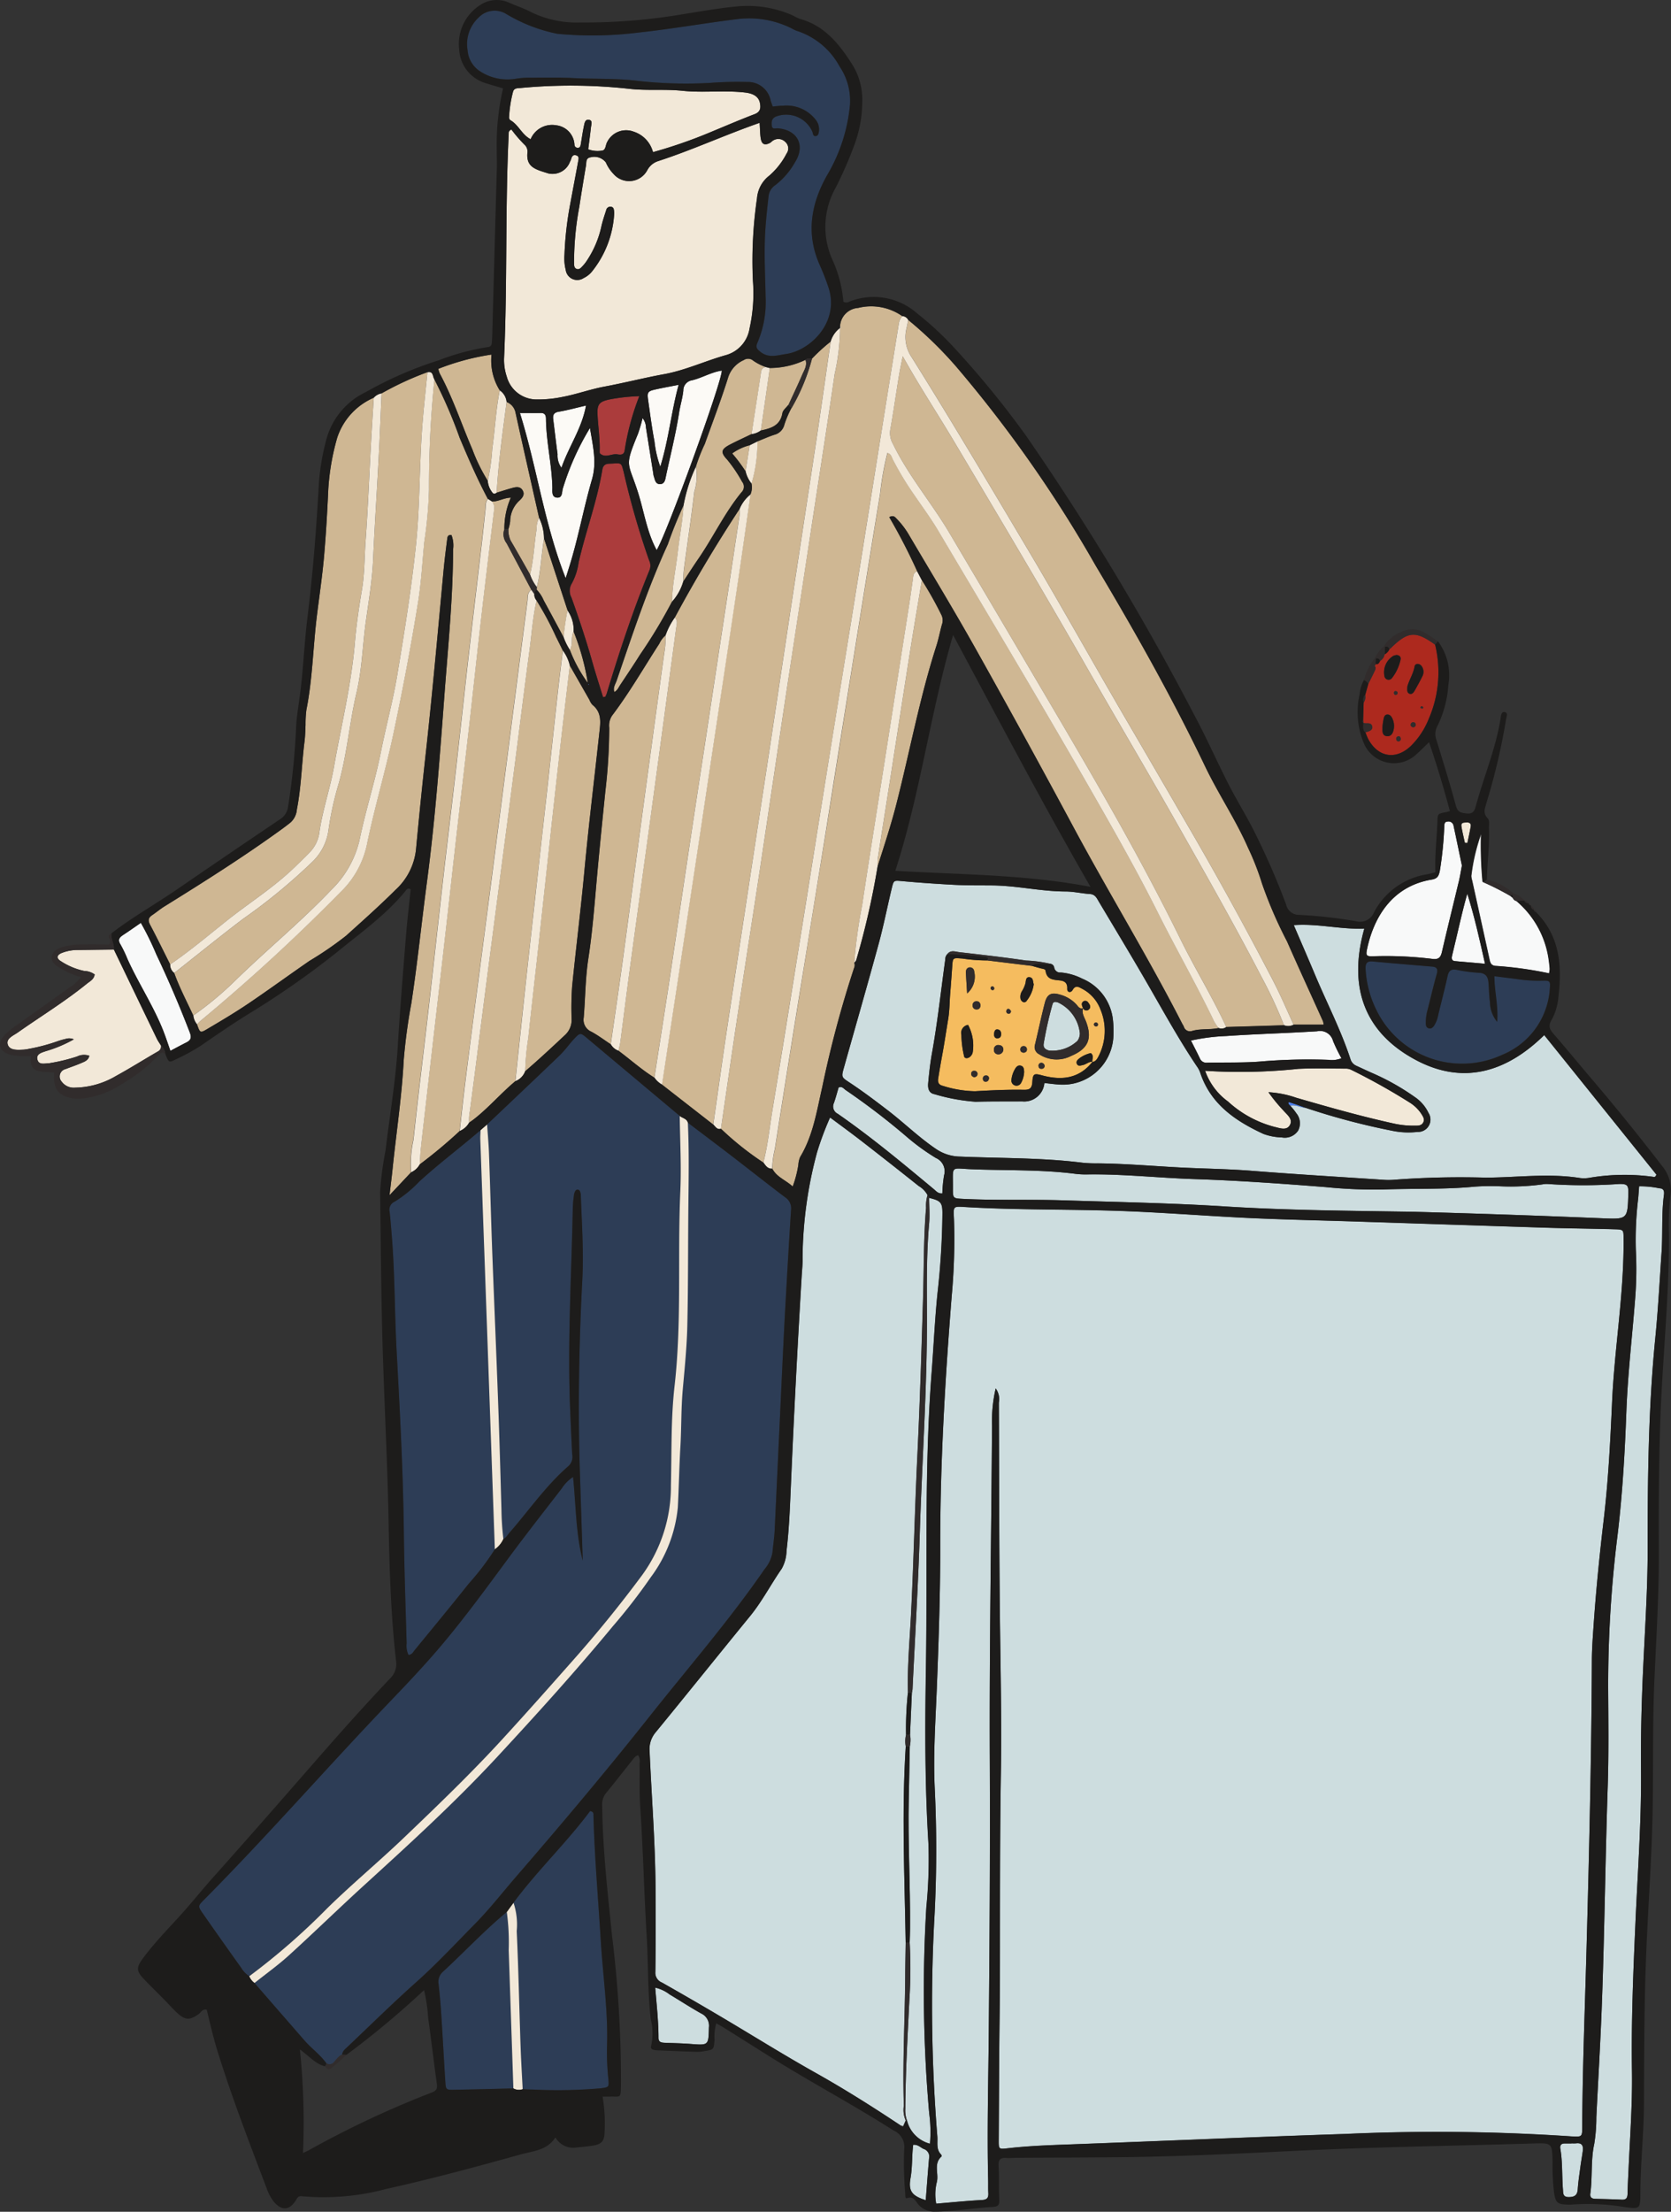 <?xml version="1.0" encoding="UTF-8"?> <svg xmlns="http://www.w3.org/2000/svg" width="169.302" height="224" viewBox="0 0 169.302 224"><rect x="0" y="0" width="169.302" height="224" fill="#333333" stroke="none"/><g id="Layer_1-2" transform="translate(0)"><g id="Group_10485" data-name="Group 10485" transform="translate(0.755 1.091)"><path id="Path_18365" d="M365.961,47.26c.042.623.042,1.1.11,1.562.089.6.384.744.9.489.139-.068.242-.205.381-.279a.987.987,0,0,1,1.2.153.879.879,0,0,1,.137,1.184,7.565,7.565,0,0,1-1.739,2.222,3.218,3.218,0,0,0-1.262,2.309,43.664,43.664,0,0,0-.413,8.369,16.44,16.44,0,0,1-.342,4.813,3.332,3.332,0,0,1-2.372,2.693c-2.12.594-4.124,1.544-6.31,1.941-2.012.366-4,.878-6.012,1.252-1.436.268-2.809.771-4.242,1.044a12.175,12.175,0,0,1-2.583.26,3.133,3.133,0,0,1-3.077-2.309,5.333,5.333,0,0,1-.273-1.862c.342-7.562.105-15.134.468-22.7.008-.142-.05-.318.276-.468a13.819,13.819,0,0,0,1.407,1.618.953.953,0,0,1,.213.763c-.126,1.46.86,1.67,2.12,2.067a1.886,1.886,0,0,0,2.194-1.181,1.225,1.225,0,0,0,.1-.216c.076-.287.184-.552.555-.426.305.105.213.384.174.6-.26,1.433-.536,2.864-.8,4.3a34.4,34.4,0,0,0-.586,5.163,4.729,4.729,0,0,0,.126,1.525,1.176,1.176,0,0,0,1.815.834,2.458,2.458,0,0,0,.907-.742,10.263,10.263,0,0,0,2.18-5.647,1.6,1.6,0,0,0,0-.355c-.024-.192-.029-.41-.268-.468a.426.426,0,0,0-.534.337c-.171.523-.345,1.047-.473,1.581a10.083,10.083,0,0,1-1.449,3.469,3.875,3.875,0,0,1-.429.563c-.184.184-.371.468-.687.313-.242-.121-.21-.408-.218-.636a30.511,30.511,0,0,1,.531-5.639c.213-1.4.447-2.8.681-4.2.055-.321-.047-.736.476-.813a1.477,1.477,0,0,1,1.531.518,3.894,3.894,0,0,0,.781,1.173,2.085,2.085,0,0,0,3.414-.373,1.906,1.906,0,0,1,1.115-.934c3.435-1.113,6.723-2.63,10.268-3.872" transform="translate(-289.75 -35.909)" fill="#f2e8d8"></path><path id="Path_18372" d="M347.17,13.785c-.074-.216-.142-.4-.2-.581a2.331,2.331,0,0,0-2.388-1.891,37.038,37.038,0,0,0-3.782.095,43.914,43.914,0,0,1-7.2-.195c-2.194-.281-4.411-.184-6.615-.295-1.418-.071-2.838-.045-4.258-.039a8.4,8.4,0,0,0-1.646.116,5.082,5.082,0,0,1-3.6-.794,2.769,2.769,0,0,1-1.212-2.083,3.672,3.672,0,0,1,1.118-3.335A2.243,2.243,0,0,1,320.2,4.44a16.218,16.218,0,0,0,5.147,1.988,37.522,37.522,0,0,0,8.259-.129c3.29-.35,6.554-.934,9.839-1.339a9.645,9.645,0,0,1,5.636.918,3.2,3.2,0,0,0,.534.252,7.577,7.577,0,0,1,4.34,3.611,6.19,6.19,0,0,1,1.047,3.919,17.03,17.03,0,0,1-2.33,7.12c-1.628,2.9-2.136,5.9-.736,9.053a24.167,24.167,0,0,1,.9,2.312c1.136,3.493-1.852,6.352-4.277,6.707-.881.129-1.767.46-2.612-.2-.358-.281-.534-.46-.31-.949a10.5,10.5,0,0,0,.821-4.613c-.045-2.325-.184-4.65-.018-6.975.076-1.06.189-2.117.308-3.175a1.582,1.582,0,0,1,.694-1.184,7.633,7.633,0,0,0,1.994-2.317c1.073-1.694.266-3.272-1.738-3.432-.255-.021-.581.15-.621-.295-.032-.366-.008-.692.4-.886a2.9,2.9,0,0,1,3.719,1.528c.063.184.061.442.3.437.292,0,.334-.276.368-.51a1.567,1.567,0,0,0-.376-1.2,3.737,3.737,0,0,0-3.246-1.37c-.35,0-.7.053-1.07.082" transform="translate(-269.636 -4.101)" fill="#2d3d56"></path><path id="Path_18385" d="M59.984,376.276c.124-1.707-.289-3.114-.281-4.637.876.113,1.681.208,2.483.318a14.123,14.123,0,0,0,2.357.134c.815-.024.85.037.779.873A7.769,7.769,0,0,1,60.5,379.6a9.659,9.659,0,0,1-12.748-4.532,10.621,10.621,0,0,1-1.1-4.2c-.013-.565.163-.776.744-.721,2,.189,4,.35,6,.518.558.047.592.329.455.81-.334,1.173-.6,2.364-.907,3.545a5.03,5.03,0,0,0-.189,1.4c.005.195.039.4.26.484.274.1.45-.066.589-.263a3.105,3.105,0,0,0,.416-1.1c.31-1.3.655-2.593.939-3.9.129-.594.389-.763.989-.636a15.038,15.038,0,0,0,2.222.292c.658.039.886.4.934.976.055.668.063,1.339.153,2a3.183,3.183,0,0,0,.731,1.988" transform="translate(90.936 -273.873)" fill="#2d3d56"></path><path id="Path_18387" d="M365.408,39.66a2.955,2.955,0,0,0-1.92-2.062,2.142,2.142,0,0,0-2.706,1.018c-.184.292-.134.8-.487.881a2.728,2.728,0,0,1-1.444-.124c.095-.752.195-1.486.276-2.22.032-.289.216-.723-.237-.773-.387-.042-.423.408-.487.7-.121.576-.2,1.163-.3,1.746-.032.195-.063.408-.326.395a.32.32,0,0,1-.318-.292,2.089,2.089,0,0,0-1.846-1.988,2.354,2.354,0,0,0-2.6,1.41c-.9-.458-1.226-1.478-2.073-1.938a.392.392,0,0,1-.113-.308,12.8,12.8,0,0,1,.4-2.562c.108-.387.463-.355.779-.381a53.967,53.967,0,0,1,10.944.079c1.807.218,3.624.016,5.426.205,2.12.224,4.248-.068,6.368.176.844.1,1.376.416,1.5,1.068.092.484.063.894-.539,1.123-1.541.589-3.059,1.244-4.584,1.873a48.732,48.732,0,0,1-5.715,1.975" transform="translate(-300.009 -25.342)" fill="#f2e8d8"></path><path id="Path_18388" d="M597.285,375.308a.539.539,0,0,1-.276.584c-1.431.826-2.83,1.707-4.277,2.5a8.4,8.4,0,0,1-4.156,1.181,1.5,1.5,0,0,1-1.336-.6.773.773,0,0,1,.392-1.284c.513-.2,1.036-.373,1.541-.589.345-.147.747-.263.863-.755a1.6,1.6,0,0,0-1.239.071,18.061,18.061,0,0,1-2.633.65c-.079.011-.155.034-.234.037-.418.013-.976.181-1.139-.313-.2-.618.387-.757.828-.91a13.233,13.233,0,0,0,2.848-1.2,1.206,1.206,0,0,0-.857-.037,6.818,6.818,0,0,0-.792.229,18.775,18.775,0,0,1-2.846.76,4.857,4.857,0,0,1-.581.092c-.592.026-1.376.1-1.6-.455-.266-.655.529-.952.978-1.27,2.346-1.652,4.8-3.151,7.036-4.966.3-.242.684-.408.771-.923a1.88,1.88,0,0,0-1.049-.352,6.938,6.938,0,0,1-2.38-.994c-.476-.287-.431-.618.095-.831a4.417,4.417,0,0,1,1.618-.3c1.22-.011,2.441-.029,3.661-.042q2.17,4.509,4.345,9.013c.118.245.279.468.421.7" transform="translate(-581.74 -270.514)" fill="#f2e8d8"></path><path id="Path_18390" d="M396.577,202.031c-.363-1.189-.747-2.372-1.086-3.569-.623-2.2-1.344-4.366-2.117-6.517a1.421,1.421,0,0,1,.047-1.436,6.3,6.3,0,0,0,.684-2.125c.723-3.146,1.873-6.181,2.4-9.376.113-.694.6-.6,1.063-.634.921-.061.857-.039,1.1.85a81.434,81.434,0,0,0,2.58,8.961,1.2,1.2,0,0,1,.032,1c-1.675,4.087-3.056,8.274-4.334,12.5a2.433,2.433,0,0,1-.145.316l-.224.032" transform="translate(-336.236 -132.522)" fill="#ab3c3c"></path><path id="Path_18392" d="M95.2,411.6a56.008,56.008,0,0,0,9.39-.192c1.61-.079,3.225-.029,4.839-.024a1.2,1.2,0,0,1,.565.118,64.893,64.893,0,0,1,5.965,3.338,3.894,3.894,0,0,1,1.1,1.052c.181.292.444.6.226.971-.187.318-.537.3-.844.3a9.231,9.231,0,0,1-1.994-.189c-3.382-.736-6.707-1.683-10.029-2.646a10.245,10.245,0,0,0-2.8-.555,16.347,16.347,0,0,0,1.523,1.859c.368.431,1.01.876.631,1.5-.334.552-1.034.268-1.539.153a11.118,11.118,0,0,1-4.713-2.57A6.517,6.517,0,0,1,95.2,411.6" transform="translate(26.148 -304.247)" fill="#f2e8d8"></path><path id="Path_18396" d="M90.242,320.742c-.108.558-.192,1.1-.318,1.636-.565,2.37-1.157,4.737-1.707,7.112-.129.555-.342.781-.944.707a38.535,38.535,0,0,0-6.007-.271c-.7.026-.779-.066-.634-.739.665-3.122,2.478-6.354,6.544-7.025.6-.1.721-.379.831-.907a36.872,36.872,0,0,0,.447-4.458c.018-.226-.013-.489.331-.513a.516.516,0,0,1,.61.423c.289,1.344.565,2.691.847,4.032" transform="translate(57.12 -234.174)" fill="#f8f9f9"></path><path id="Path_18398" d="M367.049,147.48a1.6,1.6,0,0,1,.342.965l.742,4.663a1.154,1.154,0,0,0,.039.231c.132.355.15.85.673.823.444-.021.5-.46.568-.794.455-2.154,1-4.29,1.339-6.47.116-.736.347-1.46.423-2.2a1.035,1.035,0,0,1,.881-1.049c1.028-.247,1.952-.826,3.017-.981.029,1.11-5.6,16.6-6.6,18.174-.994-1.82-1.268-3.877-1.886-5.818-1.01-3.185-1.423-2.509-.005-5.962a15.941,15.941,0,0,0,.463-1.583" transform="translate(-302.698 -106.224)" fill="#fcfaf6"></path><path id="Path_18399" d="M90.842,247.337a.179.179,0,0,1-.142.208.16.16,0,0,1-.05,0v-.037c.268.087.218.292.139.468-.213.463-.447.915-.673,1.37-.108.379-.213.757-.321,1.139a.967.967,0,0,1-.155.757q-.028.919-.055,1.841a.252.252,0,0,1,.032.229h0a1.878,1.878,0,0,0,.342.029c.252-.016.481.029.547.3s-.121.421-.355.51c-.108.039-.218.068-.329.1a6.439,6.439,0,0,0,.266.655c1.018,1.933,2.9,2.2,4.44.626a8.036,8.036,0,0,0,1.715-2.656,11.834,11.834,0,0,0,.639-7.5c-1.988-1.426-2.746-1.362-4.521.381a.616.616,0,0,1-.1.063,1.113,1.113,0,0,1-.5.539.883.883,0,0,1-.442.647c-.108.184-.179.421-.476.326m3.956.255c.063-.35.516-.345.729-.021a.975.975,0,0,1,.061,1.013c-.245.492-.508.976-.781,1.452-.118.205-.292.426-.558.295-.242-.121-.192-.4-.181-.7.171-.655.6-1.286.734-2.033m-1.418-.7a4.617,4.617,0,0,1-.884,1.883.426.426,0,0,1-.742-.171,1.953,1.953,0,0,1,.9-2.1,1.83,1.83,0,0,1,.308-.082c.324.024.473.218.41.473m-1.765,6.265c.066-.3.074-.723.466-.708.318.013.484.379.573.684a1.77,1.77,0,0,1,.053.694c-.053.4-.208.842-.676.818-.534-.026-.489-.508-.479-.926a5.048,5.048,0,0,1,.066-.563m2.891.521a.225.225,0,0,1-.071-.31.254.254,0,0,1,.455.226.247.247,0,0,1-.326.121.309.309,0,0,1-.058-.037m-1.554,1.3a.237.237,0,0,1,.139-.305.288.288,0,0,1,.068-.016c.132-.021.205.068.229.187.034.166-.016.289-.205.321a.21.21,0,0,1-.231-.184m2.7-3.3a.094.094,0,0,1-.005.132.087.087,0,0,1-.071.024.618.618,0,0,1-.195-.058l.092-.179c.06.026.145.034.179.079m-2.58-1.362a.2.2,0,0,1-.26.134h0c-.047-.013-.1-.116-.1-.179,0-.113.037-.224.221-.187a.181.181,0,0,1,.145.213.028.028,0,0,1-.005.018" transform="translate(47.766 -181.179)" fill="#ad291e"></path><path id="Path_18402" d="M414.771,158.962c.839,0,1.462.008,2.086,0,.41-.008.547.2.55.581.021,2.33.594,4.605.647,6.933.011.4-.105,1.013.468,1.057.594.047.479-.587.608-.968a26.858,26.858,0,0,1,2.733-6.083c.31,1.894.71,3.477.2,5.223-.826,2.827-1.352,5.742-2.215,8.566-.124.408-.255.813-.447,1.426-2.175-5.526-2.909-11.22-4.634-16.733" transform="translate(-362.844 -118.229)" fill="#fcfaf6"></path><path id="Path_18404" d="M50.862,327.6a.5.5,0,0,0,.373.31,9.48,9.48,0,0,1,3.3,6.068c.037.274.071.547.089.821a2.549,2.549,0,0,1-.063.444,38.249,38.249,0,0,0-5.455-.755c-.4-.05-.508-.287-.581-.621q-.884-4.028-1.775-8.056a1.389,1.389,0,0,1-.076-.463,19.125,19.125,0,0,1,.989-4.216,40.253,40.253,0,0,0,.155,4.847,27.04,27.04,0,0,1,2.809,1.423l.242.195" transform="translate(101.657 -237.747)" fill="#f8f9f9"></path><path id="Path_18410" d="M142.207,399.761a2.532,2.532,0,0,1-1.315.163,57.037,57.037,0,0,0-6.967.176c-1.765.137-3.545.071-5.318.113a.709.709,0,0,1-.747-.442c-.268-.565-.558-1.12-.9-1.8a20.105,20.105,0,0,1,3.587-.46c3.064-.21,6.133-.289,9.2-.481a1.358,1.358,0,0,1,1.61.986,16.717,16.717,0,0,0,.85,1.744" transform="translate(-7.047 -293.68)" fill="#f8f9f9"></path><path id="Path_18413" d="M575.419,368.261c-.247-.7-.463-1.365-.718-2.015-1-2.533-2.512-4.805-3.63-7.278a12.421,12.421,0,0,0-.713-1.486c-.295-.468-.113-.7.268-.952.592-.387,1.168-.794,1.8-1.231a29.626,29.626,0,0,1,1.56,3.185q1.846,3.89,3.39,7.906c.205.534.118.794-.35,1.028-.523.26-1.039.542-1.612.844" transform="translate(-558.907 -262.93)" fill="#f8f9f9"></path><path id="Path_18418" d="M401.679,152.5a25.54,25.54,0,0,0-1.486,5.5c-.071.463-.423.45-.71.395-.6-.113-1.218.418-1.781-.087-.045-.042-.039-.15-.039-.229.042-1.262-.166-2.514-.218-3.769-.042-1.018.213-1.268,1.247-1.483a19.016,19.016,0,0,1,2.988-.326" transform="translate(-337.658 -113.469)" fill="#ab3c3c"></path><path id="Path_18421" d="M383.563,156.42a10.868,10.868,0,0,1-.589-2.559c-.26-1.391-.447-2.8-.644-4.2-.108-.776-.032-.886.723-1.057.726-.166,1.462-.295,2.372-.473-.75,2.725-.992,5.473-1.86,8.293" transform="translate(-317.42 -110.248)" fill="#fcfaf6"></path><path id="Path_18424" d="M421.3,156.13c-.426,2.336-1.746,4.14-2.488,6.3a2.105,2.105,0,0,1-.395-1.381c-.158-1.163-.287-2.33-.437-3.5-.058-.452.034-.715.565-.8.878-.147,1.741-.389,2.754-.623" transform="translate(-362.683 -116.144)" fill="#fcfaf6"></path><path id="Path_18441" d="M142.366,424.954c-.539-.021-1.039-.345-1.6-.221a1.546,1.546,0,0,1-.16-.16c-.071-.095-.089-.25.06-.205.573.174,1.134.387,1.7.587" transform="translate(-10.78 -313.826)" fill="#4e80eb"></path><path id="Path_18443" d="M416.7,263.066l.147.15c-.168.045-.071-.124-.131-.166l-.016.016" transform="translate(-357.892 -194.943)" fill="#4e80eb"></path><path id="Path_18450" d="M114.59,256.44h0" transform="translate(23.824 -190.072)" fill="#fff"></path><path id="Path_18463" d="M220.59,368.96c-.915-.066-.913-.092-.976.781-.063.9-.124,1.8-.2,2.7-.074.865-.06,1.728-.2,2.6-.213,1.278-.4,2.562-.639,3.837q-.2,1.1-.379,2.207c-.063.389.013.665.481.776a11.447,11.447,0,0,0,3.246.542c1.652-.095,3.3-.176,4.953-.145.592.011.818-.155.857-.789.055-.868.187-.889,1.018-.665,1.957.521,3.727.329,5.076-1.386-.376-.039-.639.26-.984.329-.229.047-.484.155-.608-.126-.113-.263.108-.437.287-.576a3.069,3.069,0,0,1,1.128-.51c.352.284.113.613.155.9.324-.024.473-.279.6-.513a5.61,5.61,0,0,0,.226-4.8,3.9,3.9,0,0,0-1.844-2.088c-.329-.171-.671-.431-.981.118-.171.305-.563.26-.542-.134.034-.594-.287-.786-.736-.836-.676-.074-1.339-.076-1.46-.984-.024-.184-.316-.2-.5-.247-.305-.082-.608-.168-.91-.255q-2.245-.272-4.487-.547a17,17,0,0,1-2.583-.2m12.583,6.394c.655,1.741.208,2.748-1.5,3.472a3.226,3.226,0,0,1-3.253-.168.809.809,0,0,1-.418-.978c.345-1.412.634-2.838,1-4.242.226-.86.644-1.07,1.5-.823a3.493,3.493,0,0,1,1.7,1.013c.174.2.318.476.665.363-.116-.258-.245-.531.084-.715a.347.347,0,0,1,.421.124c.176.218.345.481.092.718a.369.369,0,0,1-.594-.11c-.166.508.139.913.3,1.347m-11.47,3.027a.787.787,0,0,1-.355.584c-.192.124-.447.126-.516-.06a9.784,9.784,0,0,1-.287-2.2.916.916,0,0,1,.508-.978,1.218,1.218,0,0,1,.168-.042,4.412,4.412,0,0,1,.481,2.693m5.479-5.166a.3.3,0,0,1-.4.147.471.471,0,0,1-.253-.373,1.066,1.066,0,0,1,.132-.681,3.014,3.014,0,0,0,.381-.855c.045-.25.032-.642.416-.592.4.05.321.473.416.7a3.338,3.338,0,0,1-.694,1.654m-.594,8.359a.52.52,0,0,1-.976-.289,2.689,2.689,0,0,1,.358-1.113c.118-.218.287-.408.552-.363.345.06.371.355.381.66a2.571,2.571,0,0,1-.313,1.1m-5.586-11.16c-.013-.252.068-.494.342-.542a.426.426,0,0,1,.492.352c0,.016.005.032.005.045a2.248,2.248,0,0,1-.715,2.233c-.047-.8-.092-1.447-.124-2.091m3.222,8.251a.426.426,0,0,1-.384-.468.073.073,0,0,1,0-.024.434.434,0,0,1,.555-.426.414.414,0,0,1,.4.429.2.2,0,0,1,0,.039.5.5,0,0,1-.571.45m-2.172-4.547a.373.373,0,0,1-.373-.371v-.008a.387.387,0,0,1,.331-.434.319.319,0,0,1,.1,0c.229,0,.339.158.371.395-.018.25-.137.437-.431.418m1.81,2.422c.021-.2.113-.41.329-.392.329.029.413.3.371.584-.029.205-.163.334-.444.313-.237-.05-.281-.263-.255-.508m-2.32,4.064a.274.274,0,0,1,.292-.253h.021a.3.3,0,0,1,.321.276.383.383,0,0,1-.008.095c-.026.179-.166.231-.316.274-.2-.06-.337-.166-.313-.395m4.981-2.362a.325.325,0,0,1,.25-.387.376.376,0,0,1,.076-.008.318.318,0,0,1,.329.389c-.016.2-.181.226-.313.281-.163-.045-.324-.079-.345-.276m-3.551,3.2c-.192-.011-.253-.166-.247-.331a.3.3,0,0,1,.31-.289.278.278,0,0,1,.31.245v.029c-.032.218-.145.363-.376.35m5.747-1.307c-.166.021-.305-.029-.342-.21a.3.3,0,0,1,.181-.373.269.269,0,0,1,.11-.016.331.331,0,0,1,.31.287.286.286,0,0,1-.26.31m-3.367-5.581a.224.224,0,0,1-.25-.192.24.24,0,0,1,.013-.113c.029-.118.132-.218.258-.166.089.037.145.15.205.216-.039.147-.1.258-.226.255m-1.828-2.633a.176.176,0,0,1,.221-.118.132.132,0,0,1,.034.013.22.22,0,0,1,.1.171.177.177,0,0,1-.166.181.172.172,0,0,1-.053-.005c-.1-.047-.184-.124-.137-.242m10.862,3.722a.189.189,0,0,1-.181.2.253.253,0,0,1-.045,0,.241.241,0,0,1-.174-.131c-.037-.129.039-.218.168-.255.126,0,.226.063.229.192" transform="translate(-123.89 -272.976)" fill="#f5bc5f"></path><g id="Desk" transform="translate(65.042 88.109)"><path id="Path_18360" d="M24.739,483.005a14.84,14.84,0,0,0-.371,3.758c-.074,11.317-.276,22.632-.226,33.95.042,9.227-.024,18.456-.105,27.68-.045,4.929-.176,9.855-.06,14.784.011.434-.008.868.016,1.3.026.473-.1.689-.647.718-1.528.082-3.051.239-4.634.371a5.123,5.123,0,0,1,.061-2.18c.224-.855-.363-1.857.473-2.593.029-.026.005-.163-.037-.205-.518-.518-.337-1.194-.379-1.8a164.466,164.466,0,0,1-.329-21.63,130.357,130.357,0,0,0,.055-13.827c-.15-3.43.1-6.859.231-10.286.181-4.65.339-9.3.334-13.953-.013-8.524.494-17.022,1.168-25.515a62.387,62.387,0,0,0,.226-7.68c-.06-1.386-.139-1.344,1.218-1.262,5.237.308,10.484.208,15.726.395,3.982.145,7.948.452,11.922.66s7.959.279,11.938.41q9.575.316,19.15.623c2.325.074,4.653.092,6.978.16.955.026.9.055.91,1.034.045,5.534-.926,11-1.168,16.509-.176,3.979-.384,7.961-.85,11.912-.423,3.6-.786,7.209-1.031,10.828-.074,1.1-.158,2.2-.163,3.306-.042,9.858-.281,19.713-.55,29.565-.16,5.912-.4,11.822-.426,17.737-.005,1.034-.024,1.031-1.057.981-.039,0-.079-.005-.118-.008a204.336,204.336,0,0,0-22.916-.239c-9.418.31-18.832.729-28.248,1.073-1.894.068-3.779.147-5.663.352-1.17.129-1.123.2-1.118-.971q.024-4.671.055-9.345c.018-2.328.063-4.653.066-6.978.013-6.862-.018-13.721.095-20.583.089-5.363-.039-10.726-.1-16.086-.079-7.175-.068-14.353-.105-21.53a1.826,1.826,0,0,0-.321-1.436" transform="translate(10.346 -431.594)" fill="#cddddf"></path><path id="Path_18361" d="M311.956,532.379c-2.819-1.878-5.681-3.685-8.64-5.347-3.3-1.852-6.5-3.858-9.76-5.784q-2.9-1.712-5.831-3.374a1.059,1.059,0,0,1-.668-1.081c.042-2.8.032-5.6.018-8.4-.021-4.653-.4-9.292-.6-13.937a2.62,2.62,0,0,1,.618-1.931c3.2-3.9,6.354-7.838,9.547-11.744,1.231-1.5,2.115-3.23,3.217-4.813a3.883,3.883,0,0,0,.489-1.81c.245-2.038.334-4.085.421-6.133q.466-10.869,1.118-21.728c.037-.589.1-1.181.087-1.77a42.066,42.066,0,0,1,1.465-10.726,30.268,30.268,0,0,1,1.323-3.538c1.1.821,2.172,1.6,3.219,2.412q2.9,2.249,5.76,4.529a2.4,2.4,0,0,1,.894.918,3.76,3.76,0,0,0-.147,1.281c-.253,3.025-.216,6.06-.305,9.09-.158,5.352-.318,10.707-.579,16.057s-.373,10.7-.642,16.054c-.134,2.633-.381,5.263-.31,7.9a34.842,34.842,0,0,0-.189,4.256,2.842,2.842,0,0,0-.032,1.191c-.421,6.628-.113,13.253-.008,19.881-.016,1.139-.039,2.275-.047,3.414-.032,4.366-.276,8.732-.139,13.1a2.64,2.64,0,0,0,.189,1.491l-.276.615a.19.19,0,0,0-.2-.084" transform="translate(-286.46 -406.291)" fill="#cddddf"></path><path id="Path_18364" d="M51.083,361.9a6.108,6.108,0,0,1,.587.736,1.59,1.59,0,0,1,.189,1.775,1.626,1.626,0,0,1-1.66.681,5.808,5.808,0,0,1-1.852-.352c-2.856-1.323-5.358-3.025-6.407-6.212a2.649,2.649,0,0,0-.329-.621c-1.915-2.848-3.553-5.863-5.273-8.827-1.523-2.625-3.093-5.223-4.647-7.83-.216-.36-.368-.773-.921-.807-.826-.053-1.644-.252-2.467-.255-2.488-.005-4.921-.592-7.412-.615-1.3-.01-2.6.008-3.9-.063-1.728-.092-3.459-.21-5.184-.366-.9-.082-.913-.132-1.115.713-.452,1.878-.823,3.777-1.331,5.639-1.139,4.182-2.341,8.348-3.514,12.519-.274.976-.263.976.56,1.518,1.349.889,2.635,1.862,3.919,2.848,1.657,1.273,3.148,2.743,4.895,3.914a4.424,4.424,0,0,0,2.4.742c4.132.176,8.28.105,12.4.621a13.6,13.6,0,0,0,1.536.063c3.193.032,6.373.35,9.563.473,2,.079,4.016.124,6.023.281,4.44.352,8.887.615,13.332.91a6.818,6.818,0,0,0,1.181-.008,89.815,89.815,0,0,1,9.216-.21c3.182-.011,6.381-.466,9.563.042a3.416,3.416,0,0,0,1.06-.045,21.232,21.232,0,0,1,6.362-.076c.108.016.231.021.3-.237l-11.36-14.121c-3.8,3.735-8.169,5.079-12.959,2.549-5.358-2.83-6.907-7.514-5.268-13.332-2.417.095-4.718-.531-7.149-.352.744,1.736,1.468,3.4,2.17,5.066,1.191,2.833,2.612,5.565,3.572,8.5a1.053,1.053,0,0,0,.6.679c.5.226,1,.466,1.5.689A23.865,23.865,0,0,1,63.689,361a4.012,4.012,0,0,1,1.376,1.594,1.251,1.251,0,0,1-1.113,1.936,8.12,8.12,0,0,1-2.472-.1,70.913,70.913,0,0,1-8.793-2.32c-.539-.021-1.039-.345-1.6-.221M27.152,347.869a.6.6,0,0,0,.668.518,5.834,5.834,0,0,1,2.149.613,5.1,5.1,0,0,1,3.14,4.25,10.221,10.221,0,0,1,.039,1.654,5.132,5.132,0,0,1-5.489,4.829c-.5-.032-1-.1-1.5-.158a2.05,2.05,0,0,1-2.238,1.867c-1.578.008-3.156-.013-4.732.034a19.474,19.474,0,0,1-4.171-.768c-.592-.11-.679-.629-.634-1.118.092-.981.195-1.962.368-2.933.576-3.182.923-6.4,1.365-9.6a.723.723,0,0,1,.205-.531c.334-.444.8-.25,1.2-.2,2.267.258,4.534.518,6.788.85a13.042,13.042,0,0,1,2.43.324.464.464,0,0,1,.41.371" transform="translate(13.862 -339.1)" fill="#cddddf"></path><path id="Path_18374" d="M7.636,456.651a9.424,9.424,0,0,1,2.059.205c.437.013.5.295.458.65-.268,1.959-.11,3.937-.247,5.9-.2,2.869-.347,5.747-.631,8.608-.7,7.075-.781,14.166-.773,21.265.005,4.813-.379,9.608-.552,14.413-.1,2.717-.15,5.439-.124,8.159.05,5.131-.337,10.242-.563,15.36-.221,5-.429,10.005-.352,15.013.053,3.4-.205,6.775-.355,10.163-.034.747-.076,1.5-.089,2.243-.008.41-.087.681-.589.655-.9-.047-1.812-.061-2.717-.089-.334-.011-.518-.168-.471-.518.231-1.675.034-3.377.4-5.052a16.659,16.659,0,0,0,.21-2.693c.189-3.856.426-7.712.565-11.573.266-7.288.345-14.579.587-21.867.11-3.348.066-6.7.047-10.052a123.28,123.28,0,0,1,.947-15.447c.5-4.148.739-8.324.894-12.5.145-3.943.623-7.856.915-11.786A37.413,37.413,0,0,0,7.3,463.1a34.726,34.726,0,0,1,.234-5.179c.039-.389.06-.781.1-1.268" transform="translate(92.64 -425.712)" fill="#cddddf"></path><path id="Path_18381" d="M63.384,454.284c-6.465-.105-12.938-.142-19.389-.547-5.434-.342-10.87-.439-16.307-.613-3.388-.108-6.78.021-10.171-.147-1.026-.053-1.049-.047-1.042-1.068.018-2.372-.3-2.025,1.883-1.936,3.5.142,7.017.018,10.507.463a8.436,8.436,0,0,0,1.181.063c3.63-.058,7.241.352,10.865.471,4.45.145,8.9.463,13.335.813a49.546,49.546,0,0,0,5.781.245c3.109-.121,6.225.008,9.329-.292a22.552,22.552,0,0,1,2.6-.034,23.893,23.893,0,0,0,4.248-.195,2.216,2.216,0,0,1,.589-.037,51.74,51.74,0,0,0,7.2-.005c.826-.013.936.139.913.971-.071,2.593-.071,2.612-2.6,2.507q-9.453-.395-18.913-.652" transform="translate(14.275 -420.76)" fill="#cddddf"></path><path id="Path_18386" d="M283.1,461.205c1.173.289,1.336.466,1.344,1.523a77.9,77.9,0,0,1-.5,8.14c-.268,2.67-.389,5.344-.594,8.017-.763,9.921-.416,19.86-.576,29.791-.1,5.994-.118,11.983.255,17.969a49.168,49.168,0,0,1-.213,6.378,141.562,141.562,0,0,0,.295,20.91,13.968,13.968,0,0,1,.076,3.061,3.236,3.236,0,0,1-2.333-2.37,2.973,2.973,0,0,1-.166-1.155c.024-3.664.229-7.322.41-10.981a51.38,51.38,0,0,0,.034-5.9c.013-.471.032-.942.034-1.415.034-4.408-.229-8.811-.126-13.219.039-1.731.068-3.461.1-5.192a2.982,2.982,0,0,0,.029-1.192q.091-2.126.187-4.255a2.585,2.585,0,0,0,.06-.347c.253-5.266.573-10.531.736-15.8.229-7.314.744-14.618.726-21.94-.008-3.146-.061-6.3.221-9.437.076-.857.005-1.728,0-2.591" transform="translate(-254.762 -429.086)" fill="#cddddf"></path><path id="Path_18412" d="M290.9,429.295c-.431.042-.634-.234-.863-.426-3.175-2.641-6.346-5.287-9.745-7.641a.816.816,0,0,1-.384-1.084c.184-.518.321-1.052.476-1.573.339-.163.516.118.721.26a71.509,71.509,0,0,1,6.091,4.653,22.356,22.356,0,0,0,3.046,2.225,1.465,1.465,0,0,1,.831,1.749,12.882,12.882,0,0,0-.176,1.836" transform="translate(-261.213 -397.633)" fill="#cddddf"></path><path id="Path_18417" d="M370.617,765.3a3.76,3.76,0,0,1,1.449.679c1.081.642,2.13,1.336,3.227,1.944a1.365,1.365,0,0,1,.771,1.412c-.047,1.82-.016,1.81-1.878,1.667-.86-.066-1.725-.082-2.588-.116-.334-.013-.644-.047-.644-.489,0-1.683-.189-3.359-.334-5.1" transform="translate(-370.031 -653.204)" fill="#cddddf"></path><path id="Path_18426" d="M35.073,825.234a4.022,4.022,0,0,0,.471,0c.629-.076.742.287.673.792-.074.544-.174,1.086-.245,1.631-.1.739-.213,1.481-.263,2.222-.039.6-.305.792-.9.8-.621.005-.571-.381-.6-.773-.11-1.37-.029-2.754-.263-4.116-.058-.329.055-.537.421-.542h.708v-.01Z" transform="translate(58.351 -697.365)" fill="#cddddf"></path><path id="Path_18428" d="M286.107,825.812c.487-.058.752.292,1.1.434a.808.808,0,0,1,.5.942c-.121,1.407-.224,2.817-.334,4.235-1.41-.447-1.775-.926-1.544-2.233.2-1.118.129-2.254.268-3.374" transform="translate(-259.376 -697.796)" fill="#cddddf"></path><path id="Path_18481" d="M231.394,388.91a1.324,1.324,0,0,1-.237.776,3.693,3.693,0,0,1-2.9.986c-.347-.092-.581-.284-.537-.652a38.864,38.864,0,0,1,.894-4.011c.071-.308.305-.287.558-.205a3.883,3.883,0,0,1,2.22,3.106" transform="translate(-187.78 -373.482)" fill="#cddddf"></path></g></g><g id="Pants" transform="translate(20.182 104.716)"><path id="Path_18362" d="M410.682,407.249c2.449-2.322,4.905-4.637,7.335-6.975.534-.516.965-1.136,1.473-1.681.613-.66.65-.642,1.32-.079q4.687,3.937,9.382,7.869c.034,2.554.174,5.1.06,7.667-.289,6.567.16,13.153-.584,19.713-.376,3.33-.284,6.686-.368,10.029a15.269,15.269,0,0,1-2.883,9.056q-3.243,4.367-6.836,8.445c-2.425,2.743-4.855,5.484-7.328,8.185-3.2,3.49-6.6,6.762-10.021,10.026-2.535,2.422-5.231,4.663-7.741,7.117a68.151,68.151,0,0,1-7.917,6.9,2.641,2.641,0,0,1-.807-.847q-1.957-2.742-3.885-5.5c-.513-.739-.5-.773.1-1.378,6.47-6.517,12.5-13.45,18.853-20.084,1.715-1.791,3.422-3.59,5.029-5.479,2.551-3,4.86-6.191,7.2-9.353,1.689-2.278,3.443-4.511,5.176-6.754a3.811,3.811,0,0,1,1.149-1.163c.3,2.909.273,5.734.981,8.461q-.138-4.3-.279-8.611c-.224-6.617-.11-13.227.237-19.836.147-2.838-.053-5.673-.15-8.508a1.024,1.024,0,0,0-.095-.45.255.255,0,0,0-.468-.016,1,1,0,0,0-.137.439,11.035,11.035,0,0,0-.113,1.176c-.134,6.894-.56,13.784-.263,20.683.063,1.457.121,2.914.2,4.369a1.271,1.271,0,0,1-.368,1.173c-2.309,2-4.029,4.526-6.028,6.807-.179.205-.3.466-.571.581a28.947,28.947,0,0,1-.195-2.943c-.1-3.58-.2-7.162-.331-10.739-.187-5.113-.41-10.223-.6-15.334-.124-3.343-.21-6.688-.331-10.031-.034-.981-.126-1.959-.192-2.94" transform="translate(-381.515 -398.095)" fill="#2d3d56"></path><path id="Path_18363" d="M382.9,432.233c1.5,1.141,3.014,2.275,4.511,3.427,1.781,1.368,3.538,2.764,5.329,4.116a1.325,1.325,0,0,1,.615,1.276c-.224,3.461-.418,6.922-.613,10.386-.1,1.849-.189,3.7-.276,5.549q-.387,8.265-.773,16.533c-.037.747-.158,1.489-.224,2.236a3.5,3.5,0,0,1-.792,1.683c-3.582,5.2-7.725,9.96-11.641,14.9-4.382,5.529-8.929,10.923-13.543,16.259-1.389,1.607-2.7,3.29-4.187,4.8-1.962,1.991-3.864,4.037-5.955,5.9-2.467,2.2-4.821,4.532-7.225,6.8a1.014,1.014,0,0,0-.266.516c-.366.147-.56.489-.813.755a.569.569,0,0,1-.8.1c-.621-.865-1.5-1.483-2.191-2.278q-2.541-2.915-5.076-5.834c1.17-.934,2.393-1.807,3.5-2.812,2.509-2.278,4.934-4.65,7.441-6.933,4.661-4.248,9.324-8.487,13.619-13.119,4.021-4.334,7.988-8.714,11.754-13.274a57.585,57.585,0,0,0,3.835-4.953,14.1,14.1,0,0,0,2.746-7.062c.108-2.046.142-4.1.26-6.139.113-1.925.068-3.858.239-5.786.192-2.157.413-4.319.463-6.483.095-4.137.068-8.277.11-12.417.029-2.72.076-5.439-.055-8.159" transform="translate(-333.39 -423.252)" fill="#2d3d56"></path><path id="Path_18369" d="M463.791,477.556a26.266,26.266,0,0,1-2.628,3.459c-1.815,2.28-3.672,4.526-5.518,6.78-.142.174-.231.421-.6.458a2.166,2.166,0,0,1-.189-1.186c-.108-3.7-.237-7.4-.281-11.1-.071-6.147-.395-12.283-.729-18.419-.213-3.932-.179-7.877-.5-11.8-.063-.784-.126-1.57-.21-2.354a.9.9,0,0,1,.51-1.052,12.3,12.3,0,0,0,2.467-2.009c2-1.838,4.182-3.461,6.236-5.234-.01.316-.042.629-.029.944q.225,6.49.463,12.974.245,6.841.484,13.685.264,7.433.526,14.866" transform="translate(-433.842 -425.36)" fill="#2d3d56"></path><path id="Path_18380" d="M409.276,706.616c2.42-3.259,5.368-6.068,7.759-9.276.4.074.334.305.339.479.113,4.216.484,8.416.739,12.625.218,3.616.768,7.217.631,10.854a25.817,25.817,0,0,0,.142,3.188c.071.831.037.818-.765.929a50.054,50.054,0,0,1-6.852.129c-.355,0-.708-.026-1.063-.039-.074-1.491-.166-2.98-.218-4.471-.132-3.848-.208-7.7-.387-11.544a6.976,6.976,0,0,0-.326-2.875" transform="translate(-377.431 -618.635)" fill="#2d3d56"></path><path id="Path_18389" d="M453.55,754.04c-2,.047-4,.1-6.007.137-.821.013-.839-.01-.892-.834-.145-2.275-.266-4.555-.413-6.83-.066-1.021-.16-2.038-.271-3.056a1.355,1.355,0,0,1,.463-1.252c2.165-2,4.182-4.158,6.454-6.044a22.479,22.479,0,0,1,.195,3.877q.245,7,.473,14" transform="translate(-421.718 -647.245)" fill="#2d3d56"></path></g><g id="Blazer" transform="translate(134.108 31.048)"><g id="Group_10486" data-name="Group 10486" transform="translate(0 0)"><path id="Path_18367" d="M300.46,204.708a30.422,30.422,0,0,1-4.3-3.427c.581-3.969,1.152-7.94,1.749-11.907.739-4.9,1.51-9.8,2.251-14.7.91-6.028,1.794-12.062,2.7-18.09q1.259-8.344,2.541-16.683c.765-5.016,1.554-10.029,2.28-15.052a22.016,22.016,0,0,0,.55-4.676l-.013.021a.656.656,0,0,0,.092-.055,1.723,1.723,0,0,0-.079-.155,1.967,1.967,0,0,1,1.831-1.838,5.492,5.492,0,0,1,4.469.826,1.555,1.555,0,0,0-.366.852q-1.057,6.648-2.13,13.3-1.345,8.4-2.688,16.8-1.369,8.514-2.749,17.027-1.235,7.7-2.459,15.394-1.369,8.514-2.759,17.02c-.295,1.783-.471,3.587-.923,5.344" transform="translate(-357.226 -118.001)" fill="#cfb793"></path><path id="Path_18368" d="M333.424,141.635c.579-.229,1.149-.489,1.741-.679a1.391,1.391,0,0,0,1-1.031,10.353,10.353,0,0,1,.713-1.67,20.146,20.146,0,0,0,2.075-5.005,18.533,18.533,0,0,1,1.886-1.72c-.484,3.348-.955,6.7-1.457,10.044-.836,5.568-1.7,11.131-2.541,16.7q-1.1,7.3-2.2,14.6-1.255,8.289-2.525,16.578c-.61,4.008-1.231,8.017-1.828,12.028-.463,3.114-.9,6.233-1.344,9.353l-5.2-4.053q1.1-7.239,2.2-14.474l1.823-12.025q.856-5.661,1.7-11.325,1.026-6.829,2.051-13.661c.41-2.762.8-5.529,1.194-8.293a1.847,1.847,0,0,0,.1-1.091,14.251,14.251,0,0,0,.6-4.274" transform="translate(-390.794 -127.972)" fill="#cfb793"></path><path id="Path_18370" d="M189.011,204.885l-5.852.176c-1.415-3.082-3.2-5.973-4.7-9.011-3.616-7.362-7.693-14.468-11.843-21.535q-5.748-9.784-11.538-19.542c-1.807-3.048-4.137-5.765-5.694-8.977a2.164,2.164,0,0,1-.274-1.433c.318-1.781.573-3.574.863-5.363.1-.594.229-1.184.4-2.08.2.347.258.45.313.55,1.554,2.743,3.285,5.381,4.895,8.088,4.532,7.617,9.074,15.231,13.474,22.924,2.975,5.2,6.031,10.344,8.985,15.552s5.918,10.413,8.677,15.728a46.41,46.41,0,0,1,2.291,4.921" transform="translate(-193.022 -132.091)" fill="#cfb793"></path><path id="Path_18375" d="M481.011,208.419c-.66-1.428-1.4-2.822-1.931-4.308,2.317-1.825,4.608-3.685,6.957-5.468a58.124,58.124,0,0,0,7.1-5.849,5.5,5.5,0,0,0,1.57-3.1,30.828,30.828,0,0,1,.963-4.492c.918-3.1,1.144-6.341,1.886-9.482.563-2.378.613-4.834.95-7.249.287-2.062.634-4.119.729-6.207.155-3.419.381-6.836.56-10.255.116-2.2.2-4.4.3-6.6a31.468,31.468,0,0,1,4.645-2.146c-.176,1.8-.381,3.6-.518,5.4-.308,4.04-.229,8.09-.65,12.135-.46,4.429-1.168,8.806-1.9,13.185-.434,2.6-1.134,5.142-1.646,7.73-.6,3.006-1.554,5.928-2.167,8.937a10.282,10.282,0,0,1-2.877,5.055c-3.127,3.285-6.644,6.152-9.876,9.326a33.592,33.592,0,0,1-4.092,3.382" transform="translate(-595.54 -136.616)" fill="#cfb793"></path><path id="Path_18376" d="M443.07,255.739a49.75,49.75,0,0,1-4.05,3.38c.037-.55.053-1.1.113-1.646.192-1.76.4-3.517.6-5.276l1.065-9.263q.533-4.632,1.06-9.266c.35-3.088.692-6.178,1.044-9.266s.729-6.173,1.078-9.263c.431-3.793.831-7.588,1.268-11.378.418-3.635.86-7.267,1.3-10.9a1.08,1.08,0,0,0-.208-.884c.629.029,1.176-.36,1.915-.387a7.891,7.891,0,0,0-.655,3.193,1.488,1.488,0,0,0,.229,1.426q1.255,2.355,2.507,4.716c-.455.276-.358.75-.413,1.165q-.43,3.278-.85,6.56-.761,5.914-1.523,11.833-.647,5.038-1.3,10.073-.647,4.979-1.3,9.955-.667,5.152-1.326,10.307c-.205,1.639-.379,3.282-.565,4.926" transform="translate(-530.609 -172.235)" fill="#cfb793"></path><path id="Path_18378" d="M362.467,253.577c-1.291-.8-2.42-1.823-3.637-2.725.063-.308.147-.613.189-.926.345-2.612.668-5.226,1.023-7.838q1.136-8.356,2.288-16.709,1.18-8.648,2.333-17.3c.05-.371.216-.779-.126-1.115q3.038-5.634,6.554-10.983a4.854,4.854,0,0,1-.011.7q-.6,4.024-1.212,8.046l-2.3,15.157q-.911,6-1.82,12.007c-.584,3.887-1.149,7.777-1.738,11.665-.5,3.343-1.031,6.681-1.549,10.021" transform="translate(-430.277 -175.471)" fill="#cfb793"></path><path id="Path_18382" d="M431.647,279.888c-1.465,1.22-2.706,2.691-4.216,3.864-.153.118-.313.226-.471.337a4.282,4.282,0,0,1,.074-1.173q.312-2.34.61-4.679.639-4.975,1.276-9.947.659-5.089,1.326-10.179l1.326-10.179c.508-3.94.994-7.882,1.52-11.82.218-1.636.329-3.288.7-4.9a31.243,31.243,0,0,1,1.983,3.7c.231.45.45.9.673,1.36-.174,1.444-.358,2.888-.518,4.334-.355,3.206-.694,6.412-1.049,9.616q-.651,5.922-1.318,11.841-.525,4.75-1.044,9.5c-.3,2.775-.587,5.552-.881,8.33" transform="translate(-513.541 -201.434)" fill="#cfb793"></path><path id="Path_18415" d="M386.271,204.388a52.247,52.247,0,0,1-3.227,5.347c-.647,1.034-1.331,2.046-2.007,3.064-.168.252-.279.565-.6.713-.155-.447.108-.794.231-1.149,1.6-4.653,3.13-9.334,5.189-13.816a42.249,42.249,0,0,1,1.589-3.927c-.084,1.562-.4,3.1-.576,4.647-.195,1.707-.568,3.4-.594,5.121" transform="translate(-452.295 -174.468)" fill="#cfb793"></path><path id="Path_18366" d="M219.5,232.632c-.886.2-1.812.039-2.693.3a.649.649,0,0,1-.836-.45c-.047-.108-.116-.205-.171-.31-3.448-6.738-7.414-13.19-10.994-19.86q-4.864-9.062-9.895-18.037c-2.178-3.885-4.492-7.69-6.752-11.528a8.366,8.366,0,0,0-1.281-1.694c-.155-.155-.3-.392-.747-.163a60.07,60.07,0,0,1,2.825,5.471c-.429.155-.387.547-.439.884-.118.776-.218,1.554-.339,2.333q-1.255,8.028-2.517,16.06c-.76,4.85-1.544,9.695-2.272,14.547a50.534,50.534,0,0,0-.8,5.831.741.741,0,0,1-.032.571,110.427,110.427,0,0,0-3.219,12.062c-.552,2.4-.918,4.871-2.23,7.041a2.407,2.407,0,0,0-.184.794,11.156,11.156,0,0,1-.573,2.2c-.713-.658-1.618-.942-2.07-1.81a9.375,9.375,0,0,1,.268-1.988q1.211-7.7,2.451-15.394,1.361-8.455,2.738-16.906c.907-5.636,1.8-11.275,2.7-16.914.918-5.713,1.828-11.428,2.775-17.138a28.846,28.846,0,0,1,.742-4.142c.381.095.423.408.539.639a30.782,30.782,0,0,0,2.133,3.543c.842,1.239,1.736,2.446,2.5,3.732,5.25,8.845,10.534,17.667,15.644,26.593,2.251,3.935,4.495,7.875,6.523,11.925,1.873,3.737,3.953,7.362,5.757,11.131a5.4,5.4,0,0,0,.46.679" transform="translate(-230.141 -159.559)" fill="#cfb793"></path><path id="Path_18371" d="M477.478,226.348l-2.183,2.322c.126-1.078.234-1.907.318-2.741.376-3.643.931-7.262,1.12-10.928a57.186,57.186,0,0,1,.768-5.731c.631-4.129,1.049-8.282,1.6-12.422.834-6.331,1.3-12.7,1.775-19.058.363-4.829.852-9.658.857-14.51a2.939,2.939,0,0,0-.16-1.465c-.408-.058-.413.234-.439.439-.134,1.055-.268,2.109-.366,3.167-.584,6.275-1.141,12.551-1.836,18.816-.347,3.132-.657,6.268-.952,9.4a6.45,6.45,0,0,1-2.073,4.1c-1.618,1.612-3.327,3.132-5.026,4.661a34.817,34.817,0,0,1-3.7,2.538c-2.075,1.431-4.111,2.919-6.2,4.329-1.37.923-2.793,1.767-4.216,2.606-.652.384-.679.339-.976-.51a3.907,3.907,0,0,1,.326-.334,191.479,191.479,0,0,0,14.176-13.032,9.355,9.355,0,0,0,2.691-4.768c.771-3.779,1.891-7.47,2.688-11.244.944-4.469,1.8-8.948,2.522-13.456.316-1.978.426-3.993.613-5.991a43.1,43.1,0,0,0,.481-5.289,107.645,107.645,0,0,1,.552-11.2,47.911,47.911,0,0,1,2.564,5.918c.884,2.1,1.788,4.177,2.856,6.186-.292.326-.221.739-.263,1.123-.116,1.018-.213,2.036-.331,3.051-.437,3.751-.886,7.5-1.315,11.254-.431,3.793-.836,7.588-1.268,11.381s-.9,7.58-1.331,11.373c-.508,4.458-.989,8.916-1.5,13.374s-1.07,8.906-1.547,13.366a11.181,11.181,0,0,0-.237,3.282" transform="translate(-569.94 -138.665)" fill="#cfb793"></path><path id="Path_18373" d="M134.113,123.18a39.82,39.82,0,0,1,4.9,4.774,130.682,130.682,0,0,1,14.09,20.107c3.958,6.633,7.751,13.358,11.091,20.334,1.344,2.806,3.1,5.394,4.353,8.253a26.981,26.981,0,0,1,1.415,3.627,43.6,43.6,0,0,0,2.528,5.842c1.189,2.7,2.428,5.384,3.64,8.077a1.657,1.657,0,0,1,.071.358h-3.035c-.7-1.5-1.341-3.03-2.1-4.495q-4.04-7.76-8.427-15.331-3.294-5.673-6.6-11.341c-3.3-5.65-6.475-11.365-9.821-16.988-3.869-6.5-7.719-13.016-11.741-19.426a3.642,3.642,0,0,1-.526-2.98c.061-.268.113-.539.168-.81" transform="translate(-176.2 -121.818)" fill="#cfb793"></path><path id="Path_18377" d="M501.91,210.509c-.673-1.336-1.326-2.68-2.025-4-.229-.431-.205-.715.2-.986.426-.284.818-.621,1.252-.889,3.982-2.47,7.943-4.971,11.744-7.719.35-.252.7-.513,1.034-.784a1.982,1.982,0,0,0,.634-1.31c.447-2.288.487-4.616.778-6.915.068-.544.074-1.1.1-1.649a10.945,10.945,0,0,1,.087-1.531c.626-3.138.671-6.339,1.06-9.5.245-1.991.544-3.979.723-5.978.2-2.272.331-4.555.434-6.836a24.153,24.153,0,0,1,.9-5.226,6.684,6.684,0,0,1,3.706-4.064c-.095,1.533-.195,3.064-.279,4.595-.181,3.3-.31,6.6-.547,9.9-.118,1.646-.1,3.3-.371,4.939-.3,1.783-.566,3.577-.718,5.376-.355,4.245-1.381,8.374-2.112,12.551-.4,2.278-1.2,4.479-1.5,6.788a3.571,3.571,0,0,1-1.026,1.959c-.513.544-1.052,1.06-1.6,1.575-2,1.9-4.34,3.388-6.5,5.095-1.975,1.557-3.893,3.2-5.976,4.616" transform="translate(-618.78 -143.883)" fill="#cfb793"></path><path id="Path_18384" d="M390.071,286.077c-.655-.431-1.286-.91-1.975-1.281a1.31,1.31,0,0,1-.771-1.423c.166-2,.163-4.006.471-5.991.431-2.8.634-5.623.889-8.44s.542-5.634.828-8.451a57.2,57.2,0,0,0,.4-6.47,1.819,1.819,0,0,1,.279-1.228c1.76-2.322,3.211-4.853,4.792-7.293a2.438,2.438,0,0,1,.629-.839,7.945,7.945,0,0,1-.126,1.765q-.663,4.857-1.326,9.71-.675,4.971-1.344,9.945c-.508,3.782-1,7.57-1.518,11.352-.395,2.885-.821,5.765-1.234,8.648" transform="translate(-462.3 -211.347)" fill="#cfb793"></path><path id="Path_18394" d="M350.083,149.04a17.055,17.055,0,0,1,.9-2.288c.789-2.209,1.631-4.405,2.336-6.641a2.869,2.869,0,0,1,1.612-1.852.79.79,0,0,1,.96.06,5.156,5.156,0,0,0,1.247.634c-.458.092-.447.46-.5.81q-.454,3-.921,6c-.7.339-1.415.665-2.112,1.023-.973.5-1.049.807-.334,1.568a14.6,14.6,0,0,1,1.507,2.236.785.785,0,0,1-.063,1.057c-1.7,2.067-2.841,4.505-4.348,6.7-.529.771-1.036,1.557-1.554,2.336a11.642,11.642,0,0,1,.045-1.176c.352-2.649.755-5.289,1.068-7.94a5.4,5.4,0,0,0,.166-2.533" transform="translate(-413.677 -132.833)" fill="#cfb793"></path><path id="Path_18405" d="M285.1,223.38a36.267,36.267,0,0,1,1.962,3.485,1.248,1.248,0,0,1,.066,1.02c-.2.721-.337,1.457-.565,2.167-1.689,5.252-2.685,10.676-4.048,16.007-.544,2.13-1.234,4.213-1.9,6.307a6.106,6.106,0,0,1,.018-.821c.413-2.68.842-5.355,1.26-8.035.684-4.387,1.357-8.774,2.049-13.159.368-2.328.768-4.647,1.155-6.972" transform="translate(-325.804 -195.664)" fill="#cfb793"></path><path id="Path_18406" d="M456.246,149.287a16.881,16.881,0,0,1-1.557-3.161c-1.107-2.564-1.978-5.229-3.311-7.7a2.646,2.646,0,0,1-.147-.471,24.563,24.563,0,0,1,5.394-1.449,5.714,5.714,0,0,0,.829,3.619c-.387,1.957-.479,3.953-.76,5.923a20.278,20.278,0,0,1-.45,3.235" transform="translate(-540.933 -131.642)" fill="#cfb793"></path><path id="Path_18411" d="M437.077,154.76a1.459,1.459,0,0,1,.889,1.02c.786,3.572,1.6,7.138,2.4,10.707a2.324,2.324,0,0,0-.245,1.126c-.25,1.536-.295,3.1-.668,4.618-.655-1.152-1.3-2.309-1.973-3.453a2.432,2.432,0,0,1-.218-1.134,4.443,4.443,0,0,0,.179-.8,2.88,2.88,0,0,1,.939-2.1c.292-.271.579-.6.326-1.028s-.665-.352-1.055-.245c-.531.147-1.055.318-1.581.479.176-3.08.61-6.133,1.007-9.187" transform="translate(-519.858 -145.092)" fill="#cfb793"></path><path id="Path_18420" d="M335.985,143.111c-.208.279-.55.534-.6.839-.216,1.273-1.176,1.536-2.2,1.757l.91-6.339a8.413,8.413,0,0,0,3.622-.828c.192.576-.137,1.042-.342,1.52-.442,1.028-.926,2.036-1.394,3.054" transform="translate(-390.213 -133.138)" fill="#cfb793"></path><path id="Path_18423" d="M427.807,217.347c-.671-1.241-1.333-2.488-2.012-3.724a3.458,3.458,0,0,0-.7-1.07c0-.095.008-.187.011-.281.4-1.612.452-3.28.729-4.91q1.191,3.641,2.383,7.278a25.388,25.388,0,0,0-.405,2.709" transform="translate(-504.817 -183.857)" fill="#cfb793"></path><path id="Path_18433" d="M419.048,248.409a14.25,14.25,0,0,1-1.838-3.361c.35-.576.047-1.286.379-1.867a23.9,23.9,0,0,1,1.444,5.244Z" transform="translate(-493.581 -210.256)" fill="#cfb793"></path><path id="Path_18437" d="M356.7,171.42l-.418,2.656a15.764,15.764,0,0,0-1.362-1.823,5.22,5.22,0,0,1,1.781-.834" transform="translate(-414.85 -157.37)" fill="#cfb793"></path><path id="Path_18383" d="M417.045,256.223l1.988,3.477a1.64,1.64,0,0,0,.3.5c1.007.8.807,1.875.694,2.919-.5,4.619-1.068,9.229-1.5,13.853-.363,3.922-.852,7.827-1.247,11.743a30.777,30.777,0,0,0-.053,3.306,2.069,2.069,0,0,1-.7,1.652c-1.318,1.239-2.641,2.467-4.011,3.645a26.887,26.887,0,0,1,.318-3.406c.337-3.211.713-6.42,1.065-9.632.358-3.248.7-6.5,1.057-9.75s.713-6.5,1.081-9.747c.323-2.856.668-5.713,1-8.566" transform="translate(-493.424 -219.867)" fill="#cfb793"></path></g></g><g id="Stripe" transform="translate(17.236 32.029)"><path id="Path_18379" d="M160.049,122.111c-.055.271-.108.542-.168.81a3.644,3.644,0,0,0,.526,2.98c4.019,6.41,7.872,12.922,11.741,19.426,3.346,5.623,6.525,11.338,9.821,16.988q3.306,5.665,6.6,11.341,4.391,7.567,8.427,15.331c.763,1.465,1.407,3,2.1,4.495a1.167,1.167,0,0,1-.973.061,45.384,45.384,0,0,0-2.291-4.921c-2.759-5.315-5.723-10.518-8.677-15.728s-6.01-10.355-8.985-15.552c-4.4-7.693-8.942-15.307-13.474-22.924-1.612-2.709-3.343-5.344-4.895-8.088-.058-.1-.116-.2-.313-.55-.174.9-.305,1.486-.4,2.08-.289,1.786-.544,3.58-.863,5.363a2.164,2.164,0,0,0,.274,1.433c1.557,3.214,3.887,5.931,5.694,8.977q5.788,9.76,11.538,19.542c4.15,7.067,8.227,14.174,11.843,21.535,1.494,3.04,3.282,5.931,4.7,9.011a.8.8,0,0,1-.779.1,5.4,5.4,0,0,1-.46-.679c-1.807-3.769-3.887-7.393-5.757-11.131-2.028-4.048-4.271-7.99-6.523-11.925-5.11-8.924-10.4-17.748-15.647-26.591-.763-1.286-1.657-2.493-2.5-3.732a30.78,30.78,0,0,1-2.133-3.543c-.116-.231-.158-.544-.539-.639a28.978,28.978,0,0,0-.742,4.142c-.947,5.707-1.857,11.423-2.775,17.138q-1.357,8.455-2.7,16.914-1.361,8.455-2.738,16.906-1.239,7.693-2.451,15.394a9.569,9.569,0,0,0-.268,1.988c-.466.039-.663-.31-.894-.61.452-1.757.629-3.561.923-5.344q1.4-8.506,2.759-17.02c.826-5.131,1.633-10.265,2.459-15.394q1.369-8.514,2.748-17.027,1.349-8.4,2.688-16.8,1.065-6.648,2.13-13.293a1.547,1.547,0,0,1,.366-.852.694.694,0,0,1,.608.389" transform="translate(-85.263 -121.73)" fill="#f2e8d8"></path><path id="Path_18391" d="M422.865,430.309c.129,2.72.082,5.439.055,8.159-.042,4.14-.016,8.28-.11,12.417-.05,2.165-.271,4.324-.463,6.483-.171,1.928-.126,3.861-.239,5.786-.118,2.046-.153,4.092-.26,6.139a14.093,14.093,0,0,1-2.746,7.062,57.6,57.6,0,0,1-3.835,4.952c-3.766,4.558-7.733,8.937-11.754,13.274-4.3,4.632-8.958,8.871-13.619,13.119-2.5,2.283-4.931,4.653-7.441,6.933-1.1,1-2.33,1.878-3.5,2.812a1.606,1.606,0,0,1-.531-.686,68.148,68.148,0,0,0,7.917-6.9c2.509-2.454,5.205-4.695,7.741-7.117,3.417-3.264,6.825-6.538,10.021-10.026,2.475-2.7,4.905-5.442,7.328-8.185q3.6-4.075,6.836-8.445a15.25,15.25,0,0,0,2.883-9.056c.084-3.343-.01-6.7.368-10.029.744-6.557.295-13.145.584-19.713.113-2.564-.026-5.113-.06-7.667.271.237.718.263.828.692" transform="translate(-370.409 -348.641)" fill="#f2e8d8"></path><path id="Path_18393" d="M320.053,206.952c.447-3.117.878-6.236,1.344-9.353.6-4.011,1.218-8.017,1.828-12.028l2.525-16.578q1.1-7.3,2.2-14.6c.844-5.565,1.7-11.131,2.541-16.7.5-3.346.973-6.7,1.457-10.044a2.632,2.632,0,0,1,.955-1.386,22.038,22.038,0,0,1-.55,4.676c-.726,5.024-1.515,10.037-2.28,15.052q-1.27,8.34-2.541,16.683c-.907,6.028-1.794,12.062-2.7,18.09-.739,4.9-1.512,9.8-2.251,14.7-.6,3.966-1.168,7.938-1.749,11.907-.4.118-.555-.213-.776-.423" transform="translate(-265.025 -125.076)" fill="#f2e8d8"></path><path id="Path_18395" d="M476.38,208.372a33.592,33.592,0,0,0,4.092-3.382c3.232-3.172,6.749-6.041,9.876-9.326a10.3,10.3,0,0,0,2.877-5.055c.613-3.006,1.57-5.931,2.167-8.937.513-2.585,1.212-5.134,1.647-7.73.731-4.379,1.439-8.758,1.9-13.185.421-4.045.344-8.1.65-12.135.137-1.8.342-3.6.518-5.4.621-.132.516.445.708.726a106.97,106.97,0,0,0-.552,11.207,43.055,43.055,0,0,1-.481,5.289c-.187,2-.3,4.011-.613,5.991-.721,4.505-1.578,8.987-2.522,13.456-.8,3.774-1.917,7.467-2.688,11.244a9.371,9.371,0,0,1-2.691,4.768A189.851,189.851,0,0,1,477.09,208.93a4.341,4.341,0,0,0-.326.334,1.714,1.714,0,0,1-.381-.9" transform="translate(-474.036 -137.551)" fill="#f2e8d8"></path><path id="Path_18397" d="M461.619,192.32a1.08,1.08,0,0,1,.208.884c-.439,3.632-.881,7.264-1.3,10.9-.437,3.793-.836,7.588-1.268,11.378-.35,3.088-.723,6.173-1.078,9.263s-.694,6.178-1.044,9.266-.7,6.178-1.06,9.266l-1.065,9.263c-.2,1.76-.41,3.516-.6,5.276-.061.547-.076,1.1-.113,1.646a1.794,1.794,0,0,1-.873.8,11.182,11.182,0,0,1,.237-3.282c.476-4.461,1.034-8.911,1.544-13.366s.992-8.916,1.5-13.372c.434-3.793.9-7.58,1.331-11.373s.836-7.588,1.27-11.381c.429-3.753.878-7.5,1.315-11.254.118-1.015.216-2.036.331-3.051.045-.384-.026-.8.263-1.123l.41.26" transform="translate(-429.007 -173.562)" fill="#f2e8d8"></path><path id="Path_18400" d="M496.733,209.264c2.086-1.418,4-3.056,5.976-4.616,2.162-1.7,4.5-3.19,6.5-5.095.542-.516,1.084-1.031,1.6-1.575a3.572,3.572,0,0,0,1.026-1.959c.305-2.309,1.1-4.511,1.5-6.788.734-4.177,1.757-8.309,2.112-12.551.15-1.8.421-3.6.718-5.376.273-1.639.252-3.293.371-4.939.239-3.3.366-6.6.547-9.9.084-1.531.184-3.064.279-4.595a1.39,1.39,0,0,1,.794-.442c-.1,2.2-.181,4.4-.3,6.6-.179,3.419-.405,6.833-.56,10.255-.095,2.088-.442,4.145-.729,6.207-.337,2.414-.389,4.871-.949,7.249-.742,3.14-.968,6.381-1.886,9.482a30.763,30.763,0,0,0-.963,4.492,5.491,5.491,0,0,1-1.57,3.1,58.138,58.138,0,0,1-7.1,5.849c-2.349,1.783-4.64,3.643-6.957,5.468a1.046,1.046,0,0,1-.413-.868" transform="translate(-496.73 -143.619)" fill="#f2e8d8"></path><path id="Path_18401" d="M354.61,249.421c.518-3.34,1.044-6.678,1.549-10.021.589-3.887,1.152-7.777,1.738-11.665q.9-6,1.82-12.007,1.148-7.579,2.3-15.155.608-4.024,1.212-8.046a5.251,5.251,0,0,0,.01-.7,3.638,3.638,0,0,1,1.115-1.483c-.4,2.764-.784,5.531-1.194,8.293q-1.014,6.833-2.051,13.661-.852,5.661-1.7,11.325-.907,6.012-1.823,12.025-1.1,7.239-2.2,14.474a2.261,2.261,0,0,1-.765-.7" transform="translate(-305.547 -172.295)" fill="#f2e8d8"></path><path id="Path_18403" d="M444.8,228.152c-.373,1.612-.484,3.267-.7,4.9-.526,3.937-1.013,7.88-1.52,11.82q-.659,5.089-1.326,10.179l-1.326,10.179q-.643,4.975-1.276,9.947-.3,2.34-.61,4.679a4.179,4.179,0,0,0-.074,1.173,1.969,1.969,0,0,1-.957.85c.187-1.641.36-3.285.565-4.926q.647-5.156,1.326-10.307.647-4.979,1.3-9.955.651-5.038,1.3-10.073l1.523-11.833q.422-3.278.85-6.56c.055-.416-.039-.889.413-1.165.095.142.192.281.287.423a.9.9,0,0,0,.234.665" transform="translate(-407.671 -199.357)" fill="#f2e8d8"></path><path id="Path_18407" d="M382.97,280.977c.413-2.883.839-5.763,1.234-8.648.518-3.782,1.01-7.567,1.518-11.352q.667-4.975,1.344-9.945.659-4.857,1.326-9.71a8.079,8.079,0,0,0,.126-1.765,7.07,7.07,0,0,1,.944-1.817c.342.337.176.744.126,1.115q-1.156,8.652-2.333,17.3c-.757,5.571-1.533,11.139-2.288,16.709-.355,2.612-.679,5.226-1.023,7.838-.042.31-.124.615-.189.926a1.438,1.438,0,0,1-.781-.652" transform="translate(-338.326 -207.228)" fill="#f2e8d8"></path><path id="Path_18408" d="M451.3,475.942q-.264-7.433-.526-14.865-.241-6.841-.484-13.685-.233-6.486-.463-12.974c-.011-.313.018-.629.029-.944l.66-.573c.066.981.155,1.959.192,2.94.121,3.343.208,6.688.331,10.031.192,5.11.416,10.221.6,15.334.132,3.58.231,7.159.331,10.739a28.2,28.2,0,0,0,.195,2.943,2.519,2.519,0,0,1-.871,1.055" transform="translate(-418.4 -351.058)" fill="#f2e8d8"></path><path id="Path_18409" d="M429.735,251.97c-.334,2.856-.679,5.71-1,8.566q-.552,4.872-1.081,9.747t-1.057,9.75c-.352,3.211-.726,6.42-1.065,9.632a26.9,26.9,0,0,0-.318,3.406,1.723,1.723,0,0,1-.992,1q.438-4.166.881-8.33.513-4.75,1.044-9.5.655-5.922,1.318-11.841c.352-3.206.694-6.412,1.049-9.616.16-1.447.345-2.891.518-4.334a4.087,4.087,0,0,1,.708,1.52" transform="translate(-389.242 -216.595)" fill="#f2e8d8"></path><path id="Path_18414" d="M295.449,220.83c-.387,2.325-.786,4.647-1.155,6.972-.692,4.384-1.365,8.774-2.049,13.159-.418,2.677-.847,5.355-1.26,8.035a6.1,6.1,0,0,0-.018.821,79.293,79.293,0,0,1-2.13,9.371.614.614,0,0,1-.237.384,50.692,50.692,0,0,1,.8-5.831c.729-4.855,1.512-9.7,2.272-14.547l2.517-16.06c.121-.776.221-1.554.339-2.33.053-.339.011-.731.439-.884l.479.913" transform="translate(-219.285 -194.095)" fill="#f2e8d8"></path><path id="Path_18419" d="M443.038,751.423l-.473-14a22.764,22.764,0,0,0-.195-3.877c.226-.313.455-.623.681-.934a6.982,6.982,0,0,1,.326,2.875c.179,3.845.255,7.7.387,11.544.05,1.491.142,2.98.218,4.471a1.156,1.156,0,0,1-.942-.076" transform="translate(-408.26 -571.941)" fill="#f2e8d8"></path><path id="Path_18422" d="M75.015,351.154c-1.1-.1-2.078-.179-3.048-.268-.326-.029-.36-.26-.305-.51.147-.652.313-1.3.463-1.954.339-1.455.673-2.912,1.084-4.371.731,2.3,1.244,4.647,1.8,7.1" transform="translate(58.215 -285.577)" fill="#f8f9f9"></path><path id="Path_18425" d="M375.175,193.341c.029-1.728.4-3.414.594-5.121.176-1.552.489-3.085.576-4.647a16.219,16.219,0,0,1,1.26-3.943,5.4,5.4,0,0,1-.166,2.533c-.313,2.651-.713,5.294-1.068,7.94a11.629,11.629,0,0,0-.045,1.176,5.194,5.194,0,0,1-1.152,2.062" transform="translate(-324.327 -164.402)" fill="#f2e8d8"></path><path id="Path_18427" d="M450.477,151.451c-.4,3.056-.831,6.107-1.007,9.187-.176.147-.331.153-.466-.055a2.146,2.146,0,0,1-.434-1.155,20.914,20.914,0,0,0,.45-3.235c.281-1.97.373-3.964.76-5.923a1.617,1.617,0,0,1,.7,1.181" transform="translate(-416.385 -142.764)" fill="#f2e8d8"></path><path id="Path_18430" d="M349.034,141.38l-.91,6.339a1.95,1.95,0,0,1-.944.366q.462-3,.921-6c.053-.35.045-.721.5-.81l.431.11" transform="translate(-288.275 -136.131)" fill="#f2e8d8"></path><path id="Path_18431" d="M435.562,201.449c-.276,1.631-.324,3.3-.729,4.91a4.5,4.5,0,0,1-.689-1.276c.376-1.518.418-3.083.668-4.618a2.316,2.316,0,0,1,.245-1.126,4.851,4.851,0,0,1,.5,2.107" transform="translate(-397.678 -178.928)" fill="#f2e8d8"></path><path id="Path_18434" d="M353.122,169.95a14.251,14.251,0,0,1-.6,4.274,3.074,3.074,0,0,1-.6-1.231l.418-2.656.779-.387" transform="translate(-293.62 -157.268)" fill="#f2e8d8"></path><path id="Path_18436" d="M423.753,237.171c-.331.581-.029,1.291-.379,1.867a6.152,6.152,0,0,1-.642-1.3,25.379,25.379,0,0,1,.4-2.709,3.416,3.416,0,0,1,.615,2.141" transform="translate(-382.87 -205.231)" fill="#f2e8d8"></path><path id="Path_18438" d="M77.485,318.724c-.118-.558-.26-1.11-.35-1.673-.068-.429.276-.381.55-.395.3-.016.447.126.392.421-.1.555-.224,1.107-.337,1.66l-.255-.016" transform="translate(53.699 -265.388)" fill="#f2e8d8"></path><path id="Path_18446" d="M319.823,125.55a1.721,1.721,0,0,1,.079.155.659.659,0,0,1-.092.055c.005-.071.008-.139.013-.21" transform="translate(-251.944 -124.545)" fill="#f2e8d8"></path></g><g id="Outline" transform="translate(0 0)"><path id="Path_18347" d="M134.138,65.243a11.832,11.832,0,0,1-.639,7.5,8.009,8.009,0,0,1-1.715,2.656c-1.539,1.57-3.422,1.3-4.44-.626-.1-.213-.187-.431-.266-.655-.318-.258-.189-.615-.205-.939h0a1.52,1.52,0,0,1-.108-.158c-.005-.008.05-.047.076-.074q.028-.919.055-1.841c-.037-.271-.084-.544.155-.76.108-.379.213-.757.321-1.139a.927.927,0,0,0-.439-.395,3.711,3.711,0,0,0-.444,1.462,8.146,8.146,0,0,0,.487,5.089,3.313,3.313,0,0,0,5.292.957c.4-.355.779-.742,1.255-1.2.81,2.375,1.494,4.655,2.112,6.98-.179.047-.287.084-.4.105-.865.166-.836.166-.868,1.034-.061,1.681-.274,3.353-.2,5.055-.331.082-.594.158-.863.208a7.366,7.366,0,0,0-5.371,3.872,1.515,1.515,0,0,1-1.794.881,46.894,46.894,0,0,0-5.749-.644,1.333,1.333,0,0,1-1.344-1.042,75.546,75.546,0,0,0-3.474-7.882c-.844-1.6-1.794-3.148-2.6-4.771-1.107-2.22-2.123-4.49-3.3-6.673A265.106,265.106,0,0,0,92.718,44.118a94.329,94.329,0,0,0-7.406-9.053A32.264,32.264,0,0,0,81.666,31.7a6.658,6.658,0,0,0-6.87-1.2.6.6,0,0,1-.613.008,12.73,12.73,0,0,0-1.168-4.374,8.105,8.105,0,0,1,.4-7.191,40.487,40.487,0,0,0,1.925-4.427,12.679,12.679,0,0,0,.757-4.287A6.723,6.723,0,0,0,75.031,6.4c-1.3-2.023-2.767-3.848-5.231-4.526a5.5,5.5,0,0,1-.744-.358A11.326,11.326,0,0,0,63.161.631c-1.725.171-3.435.479-5.147.747a59.019,59.019,0,0,1-10.476.85,10.5,10.5,0,0,1-4.926-1.015C41.888.821,41.089.571,40.337.232a3.041,3.041,0,0,0-2.625.042A4.679,4.679,0,0,0,35.26,4.992a3.751,3.751,0,0,0,2.7,3.39c.56.179,1.126.339,1.744.523a25.069,25.069,0,0,0-.639,6.241c-.005.626.026,1.249.008,1.873q-.237,8.455-.466,16.909c-.005.237-.024.473-.037.708-.013.263-.11.444-.408.468a23.883,23.883,0,0,0-5,1.349,38.219,38.219,0,0,0-7.349,3.2,7.455,7.455,0,0,0-3.964,4.632,23.443,23.443,0,0,0-.8,4.534c-.253,4.566-.6,9.121-1.163,13.664-.289,2.346-.4,4.713-.663,7.062-.139,1.249-.373,2.485-.471,3.748a71.627,71.627,0,0,1-.828,8.343,1.759,1.759,0,0,1-.757,1.249q-5.192,3.5-10.36,7.049C4.567,91.479,2.189,92.81.032,94.472c-.087.571.284,1.073.239,1.636q2.17,4.509,4.345,9.013c.118.245.279.468.421.7a1.364,1.364,0,0,1,.455.9c.355.871.355.865,1.068.513a20.069,20.069,0,0,0,2.585-1.418c1.523-1.055,3.054-2.1,4.621-3.08a87.417,87.417,0,0,0,9.016-6.273c2.4-1.97,4.966-3.772,6.97-6.194.129-.155.239-.442.592-.252-.158,1.549-.347,3.111-.473,4.682-.3,3.732-.608,7.467-.834,11.2-.216,3.548-.821,7.043-1.239,10.565a32.065,32.065,0,0,0-.55,4.213c.068,5.047.1,10.094.239,15.139.168,6.11.51,12.214.621,18.324.084,4.695.224,9.382.757,14.047a2.029,2.029,0,0,1-.637,1.783c-2.467,2.606-4.86,5.279-7.222,7.982-3.527,4.04-7.057,8.08-10.628,12.078-1.173,1.31-2.265,2.685-3.448,3.985-1.247,1.37-2.541,2.7-3.653,4.187-.76,1.018-.765,1.344.089,2.238.626.655,1.278,1.286,1.915,1.933.471.476.915.981,1.4,1.436.826.76,1.286.763,2.188.116.237-.171.373-.534.813-.442.329,1.357.639,2.735,1.055,4.085,1.465,4.745,3.256,9.374,5.018,14.013a4.635,4.635,0,0,0,.721,1.349c.792.942,1.6.894,2.246-.16.158-.258.25-.437.61-.389a24.533,24.533,0,0,0,8.553-.747c4.576-1.01,9.1-2.236,13.616-3.493,1.26-.35,2.667-.4,3.506-1.723a2.066,2.066,0,0,0,2.128,1.023c.55-.053,1.1-.1,1.644-.184.928-.145,1.2-.468,1.212-1.415a16.516,16.516,0,0,0-.2-3.553c.347,0,.539,0,.731,0,1.149-.026,1.089.213,1.126-1.165a118.726,118.726,0,0,0-.9-15.1c-.442-4.392-.952-8.779-1-13.2a1.829,1.829,0,0,1,.408-1.3c.878-1.063,1.72-2.157,2.585-3.232.181-.226.347-.5.65-.581a1.2,1.2,0,0,1,.145.855c.024,1.42-.034,2.843.06,4.258.295,4.408.395,8.824.66,13.23.168,2.793.095,5.6.41,8.385a5.865,5.865,0,0,1,.047,2.688c-.139.405.3.463.626.476,1.339.053,2.677.11,4.016.153a3.723,3.723,0,0,0,.7-.068c1.01-.155.994-.16,1.076-1.141a4.883,4.883,0,0,1,.174-1.681c.305.174.542.3.765.439,1.6,1,3.2,2.017,4.805,3.019,4.074,2.549,8.327,4.8,12.38,7.388a1.824,1.824,0,0,1,1.089,1.936,36.983,36.983,0,0,0,.108,4.479c.008.16-.011.521.168.455.773-.284.9.421,1.273.75a2.136,2.136,0,0,0,1.565.608c1.978-.024,3.924-.368,5.891-.479.508-.029.658-.21.631-.729-.063-1.141,0-2.288-.071-3.43-.039-.652.208-.847.807-.8.352.026.71-.013,1.065-.016,3.39-.018,6.783-.026,10.173-.058,6.034-.058,12.062-.355,18.087-.65,8-.392,16-.5,24-.742,1.954-.061,1.944-.058,2,1.87a22.256,22.256,0,0,0,.158,3.188c.168.949.35,1.1,1.331,1.131a4.438,4.438,0,0,0,.592-.013,22.289,22.289,0,0,1,5.176.258c1.568.2,1.631.239,1.636-1.368.008-3.04.35-6.062.363-9.1.021-5.087.021-10.173.231-15.257.2-4.924.576-9.839.655-14.768.068-4.3-.018-8.6.174-12.893.192-4.332.463-8.661.447-13-.021-5.442-.008-10.883.289-16.32.287-5.271.765-10.536.736-15.825a26.984,26.984,0,0,1,.139-3.777,3.827,3.827,0,0,0-.834-3.125q-3.5-4.553-7.22-8.914c-1.255-1.468-2.472-2.969-3.745-4.424-.405-.466-.608-.831-.237-1.439a5.8,5.8,0,0,0,.7-2.367c.373-3.151.145-6.152-2.275-8.566a.288.288,0,0,1-.218-.263l.005.008a.353.353,0,0,1-.295-.36l-.008-.06-.06-.013a.2.2,0,0,1-.158-.155l-.021-.063-.066-.008a.36.36,0,0,1-.366-.271h0c-.274.013-.547.032-.821.047a9.481,9.481,0,0,1,3.3,6.068c.037.274.071.547.089.821a2.55,2.55,0,0,1-.063.444,38.254,38.254,0,0,0-5.455-.755c-.4-.05-.508-.287-.581-.621q-.884-4.028-1.775-8.056a1.39,1.39,0,0,1-.076-.463,19.125,19.125,0,0,1,.989-4.216,40.253,40.253,0,0,0,.155,4.847.5.5,0,0,0,.452-.237c.034-1.728.284-3.448.208-5.179-.016-.352.105-.786-.139-1.031-.508-.508-.258-1-.121-1.523a64.492,64.492,0,0,0,1.957-8.264c.024-.195.074-.387.116-.579.037-.171-.005-.313-.179-.366-.247-.074-.347.092-.4.295a1.7,1.7,0,0,0-.039.231c-.471,3.093-1.707,5.97-2.52,8.966-.142.526-.3.834-.939.765-.558-.058-.907-.113-1.086-.784-.6-2.241-1.3-4.458-1.975-6.678a1.662,1.662,0,0,1,.084-1.352,11.063,11.063,0,0,0,1.128-4.2,5.736,5.736,0,0,0-1.07-4.442l-.3.339M65.462,44.649c.579-.229,1.149-.489,1.741-.679a1.391,1.391,0,0,0,1-1.031,10.356,10.356,0,0,1,.713-1.67l-.318-.31c-.208.279-.55.534-.6.839-.216,1.273-1.176,1.536-2.194,1.757a1.95,1.95,0,0,1-.944.366c-.7.339-1.415.665-2.112,1.023-.973.5-1.049.807-.334,1.568a14.6,14.6,0,0,1,1.507,2.236.785.785,0,0,1-.063,1.057c-1.7,2.067-2.841,4.505-4.348,6.7-.529.771-1.036,1.557-1.554,2.338a5.212,5.212,0,0,1-1.152,2.062,52.267,52.267,0,0,1-3.227,5.347c-.647,1.034-1.331,2.046-2.007,3.064-.168.252-.279.565-.6.713-.155-.447.108-.794.231-1.149,1.6-4.653,3.13-9.334,5.189-13.816a42.252,42.252,0,0,1,1.589-3.927,16.22,16.22,0,0,1,1.26-3.943,17.054,17.054,0,0,1,.9-2.288c.789-2.209,1.631-4.405,2.336-6.641a2.869,2.869,0,0,1,1.612-1.852.79.79,0,0,1,.96.06,5.156,5.156,0,0,0,1.247.634l.431.11a8.377,8.377,0,0,0,3.622-.831c.192-.184.431-.113.658-.121a18.536,18.536,0,0,1,1.886-1.72,2.632,2.632,0,0,1,.955-1.386l-.013.021.013-.21a1.967,1.967,0,0,1,1.831-1.838,5.491,5.491,0,0,1,4.471.828.7.7,0,0,1,.608.389,39.817,39.817,0,0,1,4.9,4.774,130.684,130.684,0,0,1,14.09,20.107c3.958,6.633,7.751,13.358,11.091,20.334,1.344,2.806,3.1,5.394,4.353,8.253a26.979,26.979,0,0,1,1.415,3.627,43.6,43.6,0,0,0,2.528,5.842c1.189,2.7,2.428,5.384,3.64,8.077a1.659,1.659,0,0,1,.071.358h-3.035a1.173,1.173,0,0,1-.976.061l-5.852.179a.8.8,0,0,1-.779.1c-.886.2-1.812.039-2.693.3a.649.649,0,0,1-.836-.45c-.047-.108-.116-.205-.171-.31-3.448-6.738-7.414-13.19-10.994-19.86q-4.864-9.062-9.895-18.037c-2.178-3.885-4.492-7.69-6.752-11.525a8.366,8.366,0,0,0-1.281-1.694c-.155-.155-.3-.392-.747-.163a60.072,60.072,0,0,1,2.825,5.471l.479.913A36.265,36.265,0,0,1,84.1,62.192a1.248,1.248,0,0,1,.066,1.02c-.2.721-.337,1.457-.565,2.167-1.689,5.252-2.685,10.676-4.048,16.007-.544,2.13-1.234,4.213-1.9,6.307a79.261,79.261,0,0,1-2.13,9.369.613.613,0,0,1-.237.384.741.741,0,0,1-.032.571,110.428,110.428,0,0,0-3.219,12.062c-.552,2.4-.918,4.871-2.23,7.041a2.343,2.343,0,0,0-.184.794,11.157,11.157,0,0,1-.573,2.2c-.713-.658-1.618-.942-2.07-1.81-.463.037-.663-.31-.894-.613a30.606,30.606,0,0,1-4.3-3.424c-.4.118-.555-.213-.776-.423l-5.2-4.053a2.261,2.261,0,0,1-.765-.7c-1.291-.8-2.42-1.823-3.637-2.725a1.437,1.437,0,0,1-.781-.652c-.655-.431-1.286-.91-1.975-1.281a1.31,1.31,0,0,1-.771-1.423c.166-2,.163-4.006.471-5.991.431-2.8.634-5.623.889-8.44s.542-5.634.828-8.451a57.2,57.2,0,0,0,.4-6.47,1.818,1.818,0,0,1,.279-1.228c1.76-2.322,3.211-4.853,4.792-7.293a2.473,2.473,0,0,1,.629-.842,6.973,6.973,0,0,1,.944-1.815q3.038-5.638,6.554-10.986a3.647,3.647,0,0,1,1.115-1.481,1.839,1.839,0,0,0,.1-1.089,3.075,3.075,0,0,1-.6-1.231,15.763,15.763,0,0,0-1.362-1.823,5.172,5.172,0,0,1,1.781-.834l.779-.387M48.3,69.159l.147.15c-.168.045-.071-.124-.132-.166a14.251,14.251,0,0,1-1.838-3.361,6.157,6.157,0,0,1-.642-1.3c-.671-1.241-1.331-2.488-2.012-3.724a3.411,3.411,0,0,0-.7-1.07c-.189.076-.216.247-.25.418a.9.9,0,0,0,.234.665,31.241,31.241,0,0,1,1.983,3.7c.231.45.45.9.673,1.36a4.086,4.086,0,0,1,.708,1.52q.994,1.74,1.988,3.477a1.685,1.685,0,0,0,.3.5c1.007.8.807,1.875.694,2.919-.5,4.619-1.068,9.229-1.5,13.853-.363,3.922-.852,7.827-1.247,11.744a30.77,30.77,0,0,0-.053,3.306,2.069,2.069,0,0,1-.7,1.652c-1.318,1.239-2.641,2.467-4.011,3.645a1.719,1.719,0,0,1-.989,1c-1.465,1.22-2.706,2.691-4.216,3.864-.153.118-.313.226-.471.337a1.969,1.969,0,0,1-.957.85,49.228,49.228,0,0,1-4.05,3.38,1.8,1.8,0,0,1-.876.8c-.665.708-1.331,1.418-2.183,2.32.126-1.076.234-1.907.318-2.741.376-3.643.931-7.262,1.12-10.926a57.188,57.188,0,0,1,.768-5.731c.631-4.129,1.049-8.282,1.6-12.422.834-6.331,1.3-12.7,1.775-19.058.363-4.829.852-9.658.86-14.51a2.936,2.936,0,0,0-.16-1.465c-.408-.058-.413.234-.439.439-.134,1.055-.268,2.109-.366,3.167-.584,6.275-1.141,12.551-1.836,18.816-.347,3.132-.658,6.268-.952,9.4a6.438,6.438,0,0,1-2.073,4.1c-1.618,1.612-3.327,3.132-5.026,4.661a35.235,35.235,0,0,1-3.7,2.541c-2.075,1.431-4.111,2.919-6.2,4.329-1.37.923-2.793,1.767-4.216,2.606-.652.384-.679.339-.976-.51a1.714,1.714,0,0,1-.381-.9c-.66-1.428-1.4-2.822-1.931-4.308a1.037,1.037,0,0,1-.41-.868c-.673-1.336-1.326-2.68-2.025-4-.229-.431-.205-.715.2-.986.426-.284.818-.621,1.252-.889,3.982-2.47,7.943-4.971,11.744-7.719.35-.252.7-.513,1.034-.784a1.982,1.982,0,0,0,.634-1.31c.447-2.288.487-4.616.779-6.915.068-.544.074-1.1.1-1.649a10.95,10.95,0,0,1,.087-1.531c.626-3.138.671-6.339,1.06-9.5.245-1.991.544-3.979.723-5.978.2-2.272.331-4.555.434-6.836a24.156,24.156,0,0,1,.9-5.226A6.684,6.684,0,0,1,26.6,40.231a1.391,1.391,0,0,1,.794-.442,31.082,31.082,0,0,1,4.645-2.146c.621-.132.513.444.708.726a47.906,47.906,0,0,1,2.564,5.918c.884,2.094,1.788,4.177,2.856,6.186l.41.26c.629.029,1.176-.36,1.915-.387a7.847,7.847,0,0,0-.655,3.193l.405.005a4.445,4.445,0,0,0,.179-.8,2.881,2.881,0,0,1,.939-2.1c.292-.271.579-.6.326-1.028s-.665-.352-1.055-.245c-.531.147-1.055.318-1.581.479-.176.147-.331.153-.463-.058a2.171,2.171,0,0,1-.437-1.155A17.026,17.026,0,0,1,36.6,45.478c-1.107-2.564-1.978-5.229-3.311-7.7a2.644,2.644,0,0,1-.147-.471,24.563,24.563,0,0,1,5.394-1.449,5.683,5.683,0,0,0,.831,3.619,1.617,1.617,0,0,1,.7,1.181,1.459,1.459,0,0,1,.889,1.02c.786,3.572,1.6,7.138,2.4,10.707a4.842,4.842,0,0,1,.5,2.107l2.386,7.278a3.416,3.416,0,0,1,.615,2.141A24.044,24.044,0,0,1,48.3,69.159M40.765,192.644c2.42-3.259,5.368-6.068,7.759-9.276.405.074.334.305.339.481.113,4.216.484,8.416.739,12.625.218,3.616.768,7.217.631,10.855a26.334,26.334,0,0,0,.142,3.188c.071.831.037.818-.765.928a50.064,50.064,0,0,1-6.851.129c-.355,0-.708-.026-1.063-.039a1.156,1.156,0,0,1-.942-.076c-2,.047-4,.1-6.007.137-.821.013-.839-.011-.892-.834-.145-2.275-.266-4.555-.413-6.83-.066-1.02-.16-2.038-.271-3.056a1.349,1.349,0,0,1,.463-1.252c2.165-2,4.182-4.158,6.454-6.044q.339-.466.679-.934M21.784,208.888c-.621-.865-1.5-1.483-2.191-2.278q-2.541-2.915-5.076-5.831a1.632,1.632,0,0,1-.534-.686,2.66,2.66,0,0,1-.807-.844q-1.961-2.742-3.885-5.5c-.513-.742-.5-.773.1-1.378,6.47-6.517,12.5-13.45,18.853-20.084,1.715-1.791,3.422-3.59,5.029-5.479,2.551-3,4.86-6.191,7.2-9.353,1.689-2.278,3.443-4.511,5.176-6.754a3.811,3.811,0,0,1,1.149-1.162c.3,2.906.274,5.734.981,8.464q-.138-4.3-.279-8.611c-.224-6.617-.11-13.227.237-19.836.147-2.838-.053-5.673-.15-8.508a1.024,1.024,0,0,0-.095-.45.254.254,0,0,0-.468-.016,1,1,0,0,0-.137.439,11.042,11.042,0,0,0-.113,1.176c-.134,6.894-.56,13.785-.263,20.683.063,1.457.121,2.914.2,4.369a1.271,1.271,0,0,1-.368,1.173c-2.309,2-4.029,4.526-6.028,6.807-.179.205-.3.466-.573.581a2.5,2.5,0,0,1-.871,1.052,26.034,26.034,0,0,1-2.628,3.459c-1.815,2.28-3.672,4.526-5.518,6.78-.142.174-.231.421-.6.458a2.166,2.166,0,0,1-.189-1.186c-.108-3.7-.237-7.4-.281-11.1-.071-6.147-.395-12.283-.729-18.419-.213-3.932-.179-7.877-.5-11.8-.063-.784-.126-1.57-.21-2.354a.9.9,0,0,1,.51-1.052,12.3,12.3,0,0,0,2.467-2.009c2-1.838,4.182-3.461,6.236-5.234l.663-.573c2.449-2.322,4.9-4.637,7.335-6.975.534-.516.965-1.136,1.473-1.681.615-.66.65-.642,1.32-.079q4.687,3.937,9.382,7.869c.271.237.718.263.828.692,1.5,1.141,3.014,2.275,4.511,3.427,1.781,1.368,3.538,2.764,5.329,4.116a1.325,1.325,0,0,1,.615,1.276c-.224,3.461-.418,6.923-.613,10.386-.1,1.849-.189,3.7-.276,5.55q-.387,8.265-.773,16.533c-.037.747-.158,1.489-.224,2.236a3.5,3.5,0,0,1-.792,1.683c-3.582,5.2-7.725,9.96-11.641,14.9-4.382,5.529-8.929,10.923-13.543,16.259-1.389,1.607-2.7,3.29-4.187,4.8-1.962,1.991-3.864,4.037-5.955,5.9-2.467,2.2-4.821,4.532-7.225,6.8a1.014,1.014,0,0,0-.266.516l.45.016A88.965,88.965,0,0,0,31.7,201.5a17.286,17.286,0,0,1,.418,2.843c.31,2.183.558,4.374.865,6.56.068.489.06.757-.5.971A97.642,97.642,0,0,0,20,217.733c-.129.074-.271.126-.565.266a72.049,72.049,0,0,0-.316-10.489c.973.713,1.589,1.47,2.533,1.707a.336.336,0,0,0,.137-.324m58.786,5.818h-.063c-.092.205-.181.41-.276.615a.13.13,0,0,1-.179-.034.168.168,0,0,1-.021-.05c-2.819-1.878-5.681-3.685-8.64-5.347-3.3-1.852-6.5-3.858-9.76-5.784q-2.9-1.716-5.831-3.374a1.059,1.059,0,0,1-.668-1.081c.042-2.8.032-5.6.018-8.4-.021-4.653-.4-9.292-.6-13.937a2.62,2.62,0,0,1,.618-1.931c3.2-3.9,6.354-7.838,9.547-11.744,1.228-1.5,2.115-3.23,3.217-4.813a3.884,3.884,0,0,0,.489-1.81c.245-2.038.334-4.085.421-6.133q.466-10.869,1.118-21.727c.037-.589.1-1.181.087-1.77a42.065,42.065,0,0,1,1.465-10.726,30.09,30.09,0,0,1,1.323-3.538c1.1.821,2.17,1.6,3.219,2.412q2.9,2.249,5.76,4.529a2.4,2.4,0,0,1,.894.918l.168.279c1.173.289,1.336.466,1.344,1.523a77.195,77.195,0,0,1-.5,8.14c-.268,2.67-.389,5.344-.594,8.017-.763,9.921-.416,19.86-.576,29.791-.1,5.994-.118,11.983.255,17.969a49.173,49.173,0,0,1-.213,6.378A141.553,141.553,0,0,0,82.882,214a13.973,13.973,0,0,1,.076,3.061,3.235,3.235,0,0,1-2.333-2.37l-.061.016Zm38.747-102.92c-.071-.095-.089-.25.06-.205.573.174,1.134.387,1.7.587a70.441,70.441,0,0,0,8.793,2.32,7.964,7.964,0,0,0,2.472.1,1.251,1.251,0,0,0,1.113-1.936,3.974,3.974,0,0,0-1.376-1.594,24.037,24.037,0,0,0-4.424-2.483c-.5-.224-1-.46-1.5-.689a1.06,1.06,0,0,1-.6-.679c-.96-2.927-2.383-5.663-3.572-8.5-.7-1.67-1.423-3.33-2.17-5.066,2.433-.179,4.732.447,7.149.352-1.641,5.818-.092,10.5,5.268,13.332,4.789,2.53,9.161,1.184,12.959-2.549l11.36,14.121c-.066.258-.189.252-.3.237a21.233,21.233,0,0,0-6.362.076,3.416,3.416,0,0,1-1.06.045c-3.182-.508-6.381-.053-9.563-.042a89.116,89.116,0,0,0-9.216.21,6.809,6.809,0,0,1-1.181.008c-4.445-.295-8.892-.558-13.332-.91-2.007-.158-4.019-.2-6.023-.281-3.19-.126-6.37-.444-9.563-.473a13.615,13.615,0,0,1-1.536-.063c-4.116-.516-8.261-.447-12.4-.621a4.43,4.43,0,0,1-2.4-.742c-1.746-1.17-3.238-2.641-4.895-3.914-1.284-.986-2.57-1.959-3.919-2.848-.821-.542-.834-.542-.56-1.518,1.17-4.174,2.372-8.338,3.514-12.519.508-1.862.878-3.761,1.331-5.639.2-.844.221-.792,1.115-.713,1.725.155,3.453.274,5.184.366,1.3.068,2.6.05,3.9.063,2.493.024,4.926.61,7.412.615.823,0,1.641.2,2.467.255.55.034.7.447.921.807,1.554,2.606,3.125,5.205,4.647,7.83,1.72,2.964,3.359,5.978,5.273,8.827a2.423,2.423,0,0,1,.329.621c1.049,3.188,3.551,4.889,6.407,6.212a5.81,5.81,0,0,0,1.852.352,1.626,1.626,0,0,0,1.66-.681,1.6,1.6,0,0,0-.189-1.775,5.878,5.878,0,0,0-.589-.736q-.083-.075-.158-.158M89.244,144.334c-.074,11.317-.276,22.632-.226,33.95.042,9.227-.024,18.456-.105,27.679-.045,4.929-.176,9.855-.061,14.784.011.434-.008.868.016,1.3.026.473-.1.689-.647.718-1.528.082-3.051.239-4.634.371a5.123,5.123,0,0,1,.06-2.18c.224-.855-.363-1.857.473-2.593.029-.026.005-.163-.037-.205-.518-.518-.337-1.194-.379-1.8a164.472,164.472,0,0,1-.329-21.63,130.355,130.355,0,0,0,.055-13.827c-.15-3.43.1-6.859.231-10.286.181-4.65.339-9.3.334-13.953-.013-8.524.494-17.022,1.168-25.515a62.386,62.386,0,0,0,.226-7.68c-.06-1.386-.139-1.344,1.218-1.262,5.237.308,10.484.208,15.726.395,3.982.142,7.948.452,11.922.66s7.959.279,11.938.41q9.575.316,19.15.623c2.325.074,4.653.092,6.978.16.955.026.9.055.91,1.034.045,5.534-.926,11-1.168,16.509-.176,3.979-.384,7.961-.85,11.912-.423,3.6-.786,7.209-1.031,10.828-.074,1.1-.158,2.2-.163,3.306-.042,9.858-.281,19.713-.55,29.565-.16,5.913-.4,11.822-.426,17.738-.005,1.034-.024,1.031-1.057.981-.039,0-.079-.005-.118-.008a204.336,204.336,0,0,0-22.916-.239c-9.418.31-18.832.729-28.248,1.073-1.891.068-3.779.147-5.663.352-1.17.129-1.123.2-1.118-.971q.024-4.671.055-9.345c.018-2.328.063-4.653.066-6.978.013-6.862-.018-13.721.095-20.583.089-5.363-.039-10.726-.1-16.086-.079-7.175-.068-14.353-.105-21.53a1.826,1.826,0,0,0-.321-1.436,14.84,14.84,0,0,0-.371,3.758M65.812,13.958c.089.6.384.744.9.489.139-.068.242-.205.381-.279a.987.987,0,0,1,1.2.153.879.879,0,0,1,.137,1.186A7.565,7.565,0,0,1,66.7,17.73a3.209,3.209,0,0,0-1.262,2.309,43.667,43.667,0,0,0-.413,8.369,16.439,16.439,0,0,1-.342,4.813,3.332,3.332,0,0,1-2.372,2.693c-2.12.594-4.124,1.544-6.31,1.941-2.012.368-4,.878-6.012,1.252-1.436.268-2.809.771-4.242,1.044a12.175,12.175,0,0,1-2.583.26A3.133,3.133,0,0,1,40.081,38.1a5.333,5.333,0,0,1-.274-1.862c.342-7.562.105-15.134.468-22.7.008-.142-.05-.318.276-.468a13.825,13.825,0,0,0,1.407,1.618.956.956,0,0,1,.213.763c-.126,1.46.86,1.67,2.12,2.067a1.886,1.886,0,0,0,2.194-1.181,1.228,1.228,0,0,0,.1-.216c.076-.287.184-.552.555-.426.305.105.213.384.174.6-.26,1.433-.537,2.864-.8,4.3a34.4,34.4,0,0,0-.587,5.163,4.724,4.724,0,0,0,.126,1.525,1.175,1.175,0,0,0,1.815.834,2.459,2.459,0,0,0,.907-.742,10.263,10.263,0,0,0,2.18-5.65,1.6,1.6,0,0,0,0-.355c-.024-.192-.029-.41-.268-.468a.426.426,0,0,0-.534.337c-.171.523-.347,1.047-.473,1.581A10.135,10.135,0,0,1,48.232,26.3a3.876,3.876,0,0,1-.429.563c-.184.184-.371.468-.686.313-.242-.121-.21-.408-.218-.636A30.512,30.512,0,0,1,47.43,20.9c.213-1.4.447-2.8.681-4.2.055-.321-.047-.736.476-.815a1.477,1.477,0,0,1,1.531.518,3.894,3.894,0,0,0,.781,1.173,2.085,2.085,0,0,0,3.414-.373,1.906,1.906,0,0,1,1.115-.934c3.435-1.115,6.723-2.63,10.268-3.872.042.623.042,1.1.11,1.562m1.01-3.811a2.331,2.331,0,0,0-2.388-1.891,37.038,37.038,0,0,0-3.782.095,43.914,43.914,0,0,1-7.2-.195c-2.194-.281-4.411-.184-6.615-.295-1.415-.071-2.838-.045-4.258-.037a8.419,8.419,0,0,0-1.646.116,5.082,5.082,0,0,1-3.6-.794A2.769,2.769,0,0,1,36.11,5.063a3.672,3.672,0,0,1,1.118-3.335,2.246,2.246,0,0,1,2.825-.342A16.3,16.3,0,0,0,45.2,3.377a37.522,37.522,0,0,0,8.259-.129c3.29-.35,6.554-.934,9.839-1.339a9.645,9.645,0,0,1,5.636.918,2.833,2.833,0,0,0,.534.252A7.578,7.578,0,0,1,73.8,6.689a6.19,6.19,0,0,1,1.047,3.919,17.067,17.067,0,0,1-2.33,7.12c-1.628,2.9-2.136,5.9-.736,9.053a24.154,24.154,0,0,1,.9,2.312c1.136,3.493-1.852,6.352-4.277,6.707-.881.129-1.767.46-2.612-.2-.358-.281-.534-.46-.31-.949a10.5,10.5,0,0,0,.821-4.613c-.045-2.325-.181-4.65-.016-6.975.076-1.06.189-2.117.308-3.175A1.582,1.582,0,0,1,67.29,18.7a7.633,7.633,0,0,0,1.994-2.317c1.073-1.694.266-3.272-1.739-3.432-.255-.021-.581.15-.621-.295-.032-.366-.008-.692.4-.886A2.9,2.9,0,0,1,71.043,13.3c.063.184.061.442.3.439.292,0,.337-.276.368-.51a1.567,1.567,0,0,0-.376-1.2,3.737,3.737,0,0,0-3.246-1.37c-.35,0-.7.053-1.07.082-.074-.216-.142-.4-.2-.581M156.867,120.3c.437.013.5.295.458.65-.268,1.959-.11,3.937-.247,5.9-.2,2.869-.347,5.747-.631,8.608-.7,7.072-.781,14.166-.773,21.265.005,4.813-.379,9.608-.552,14.413-.1,2.717-.15,5.439-.124,8.159.05,5.131-.337,10.242-.563,15.36-.221,5-.429,10-.352,15.013.053,3.4-.205,6.775-.355,10.163-.034.747-.076,1.5-.089,2.243-.008.41-.087.681-.589.655-.9-.047-1.812-.061-2.717-.089-.334-.011-.518-.168-.471-.518.231-1.675.034-3.377.4-5.05a16.66,16.66,0,0,0,.21-2.693c.189-3.856.426-7.712.565-11.573.266-7.288.345-14.579.587-21.867.11-3.348.066-6.7.047-10.052a122.785,122.785,0,0,1,.949-15.447c.5-4.148.739-8.324.894-12.5.145-3.943.623-7.856.915-11.786a37.41,37.41,0,0,0,.047-4.608,34.728,34.728,0,0,1,.234-5.179c.039-.389.06-.781.1-1.268a9.427,9.427,0,0,1,2.059.205M99.215,89.767c-6.657-1.262-13.153-1.228-19.768-1.623C81.985,80.316,82.96,72.3,85.3,64.262c4.624,8.622,9.045,17.046,13.916,25.5M112.8,122.135c-5.434-.342-10.87-.439-16.307-.615-3.388-.108-6.78.021-10.171-.147-1.026-.053-1.049-.047-1.042-1.068.018-2.372-.3-2.025,1.883-1.936,3.5.142,7.017.018,10.507.463a8.445,8.445,0,0,0,1.181.063c3.63-.058,7.241.352,10.865.471,4.45.145,8.9.463,13.337.813a49.554,49.554,0,0,0,5.781.245c3.109-.121,6.226.008,9.329-.292a22.549,22.549,0,0,1,2.6-.034,23.9,23.9,0,0,0,4.248-.195,2.111,2.111,0,0,1,.589-.037,51.74,51.74,0,0,0,7.2-.005c.826-.013.936.139.913.971-.071,2.593-.071,2.612-2.6,2.507q-9.453-.395-18.913-.652c-6.465-.105-12.938-.142-19.389-.547m27.327-23.319c.876.113,1.681.208,2.483.318a14.122,14.122,0,0,0,2.357.134c.815-.021.85.037.779.873a7.769,7.769,0,0,1-4.816,6.638,9.658,9.658,0,0,1-12.748-4.532,10.633,10.633,0,0,1-1.1-4.2c-.013-.565.163-.776.744-.721,2,.189,4,.35,6,.518.558.047.592.329.455.81-.334,1.173-.6,2.364-.907,3.545a5.03,5.03,0,0,0-.189,1.4c.005.195.039.4.26.484.274.1.45-.066.589-.266a3.106,3.106,0,0,0,.416-1.1c.31-1.3.655-2.593.939-3.9.129-.594.389-.763.989-.636a15.032,15.032,0,0,0,2.222.292c.658.039.886.405.934.976.055.665.063,1.339.153,2a3.183,3.183,0,0,0,.731,1.988c.124-1.707-.289-3.114-.281-4.637M52.969,13.3a2.142,2.142,0,0,0-2.706,1.018c-.184.292-.134.8-.487.881a2.728,2.728,0,0,1-1.444-.124c.095-.752.195-1.486.276-2.22.032-.289.216-.723-.237-.773-.387-.042-.423.408-.487.7-.121.576-.2,1.163-.3,1.746-.032.195-.063.408-.326.395a.32.32,0,0,1-.318-.292A2.086,2.086,0,0,0,45.1,12.643a2.354,2.354,0,0,0-2.6,1.41c-.9-.458-1.226-1.478-2.073-1.938a.381.381,0,0,1-.11-.308,12.8,12.8,0,0,1,.4-2.562c.108-.387.463-.355.779-.381a53.967,53.967,0,0,1,10.944.079c1.807.218,3.624.016,5.426.205,2.12.224,4.248-.068,6.368.176.844.1,1.376.416,1.5,1.068.092.484.063.894-.539,1.123-1.541.589-3.059,1.244-4.584,1.873a48.731,48.731,0,0,1-5.715,1.975,2.955,2.955,0,0,0-1.92-2.062M48.748,66.984c-.623-2.2-1.344-4.366-2.117-6.517a1.421,1.421,0,0,1,.047-1.436,6.3,6.3,0,0,0,.684-2.125c.723-3.146,1.873-6.183,2.4-9.376.113-.694.6-.6,1.063-.631.921-.06.857-.039,1.1.85a81.431,81.431,0,0,0,2.58,8.961,1.2,1.2,0,0,1,.032,1c-1.675,4.085-3.056,8.274-4.334,12.5a2.432,2.432,0,0,1-.145.316l-.224.032c-.363-1.189-.747-2.372-1.086-3.569M120.221,108.2c1.61-.079,3.225-.029,4.839-.024a1.2,1.2,0,0,1,.565.118,64.909,64.909,0,0,1,5.965,3.338,3.893,3.893,0,0,1,1.1,1.052c.181.292.444.6.226.973-.187.318-.537.3-.844.3a9.23,9.23,0,0,1-1.994-.189c-3.382-.736-6.707-1.683-10.029-2.646a10.243,10.243,0,0,0-2.8-.555,16.352,16.352,0,0,0,1.523,1.859c.368.431,1.01.876.631,1.5-.334.552-1.034.268-1.539.153a11.117,11.117,0,0,1-4.713-2.57,6.516,6.516,0,0,1-2.32-3.109,56.026,56.026,0,0,0,9.39-.192m16.309-18.953c-.565,2.37-1.157,4.737-1.7,7.112-.129.555-.342.781-.944.707a38.536,38.536,0,0,0-6.007-.271c-.7.026-.779-.066-.634-.739.665-3.122,2.478-6.354,6.544-7.025.6-.1.721-.379.831-.907a36.881,36.881,0,0,0,.447-4.458c.018-.226-.013-.489.331-.513a.516.516,0,0,1,.61.423c.289,1.344.565,2.691.847,4.032-.108.558-.192,1.1-.318,1.636M54.184,43.263l.742,4.663a1.372,1.372,0,0,0,.039.231c.132.355.15.85.673.823.444-.024.5-.46.568-.794.455-2.154,1-4.29,1.339-6.47.116-.736.347-1.46.423-2.2a1.035,1.035,0,0,1,.881-1.049c1.028-.247,1.952-.826,3.017-.981.029,1.11-5.6,16.6-6.6,18.177-.992-1.82-1.268-3.877-1.883-5.818-1.01-3.185-1.423-2.512-.005-5.962a15.93,15.93,0,0,0,.463-1.583,1.6,1.6,0,0,1,.342.965M43.5,41.777c.41-.008.547.2.55.581.021,2.328.594,4.605.647,6.933.011.4-.105,1.013.468,1.06.594.047.479-.587.608-.968A26.859,26.859,0,0,1,48.508,43.3c.31,1.894.71,3.477.2,5.223-.826,2.83-1.349,5.742-2.215,8.566-.124.408-.255.813-.447,1.426-2.178-5.526-2.909-11.22-4.634-16.733.839,0,1.462.008,2.086,0m79.832,65.509a57.034,57.034,0,0,0-6.967.176c-1.765.137-3.545.071-5.318.113a.709.709,0,0,1-.747-.442c-.268-.565-.558-1.12-.9-1.8a20.105,20.105,0,0,1,3.588-.46c3.064-.21,6.133-.289,9.2-.481a1.358,1.358,0,0,1,1.61.986,16.72,16.72,0,0,0,.85,1.744,2.532,2.532,0,0,1-1.315.163m-39.981,13.1c-3.175-2.641-6.346-5.287-9.745-7.641a.816.816,0,0,1-.384-1.084c.184-.518.321-1.052.476-1.573.339-.163.516.118.721.26a71.509,71.509,0,0,1,6.091,4.653,22.355,22.355,0,0,0,3.046,2.225,1.465,1.465,0,0,1,.831,1.749,12.88,12.88,0,0,0-.176,1.836c-.431.042-.634-.234-.863-.426M5.28,104.361c-1-2.533-2.512-4.805-3.63-7.278A12.427,12.427,0,0,0,.937,95.6c-.295-.468-.113-.7.268-.952.592-.387,1.168-.794,1.8-1.231A29.628,29.628,0,0,1,4.569,96.6q1.846,3.89,3.39,7.906c.208.534.118.794-.35,1.028-.523.26-1.039.542-1.612.844-.247-.7-.463-1.365-.718-2.015m51.282,97.57c1.081.642,2.13,1.336,3.227,1.944a1.365,1.365,0,0,1,.771,1.412c-.047,1.82-.016,1.81-1.878,1.667-.86-.066-1.725-.082-2.588-.116-.334-.013-.644-.047-.644-.489,0-1.683-.189-3.359-.334-5.1a3.761,3.761,0,0,1,1.449.679M52.02,45.575c-.071.463-.423.45-.71.395-.6-.113-1.218.418-1.781-.087-.045-.042-.039-.15-.039-.229.042-1.262-.166-2.514-.218-3.769-.042-1.018.213-1.265,1.247-1.483a19.016,19.016,0,0,1,2.988-.326,25.538,25.538,0,0,0-1.486,5.5m3.022-.918c-.26-1.391-.447-2.8-.644-4.2-.108-.776-.032-.886.723-1.057.729-.166,1.462-.295,2.372-.473-.75,2.725-.992,5.473-1.86,8.293a10.869,10.869,0,0,1-.589-2.559m81.108,52.634c-.326-.029-.36-.26-.305-.51.147-.652.313-1.3.463-1.954.339-1.454.673-2.912,1.084-4.371.731,2.3,1.244,4.647,1.8,7.1-1.1-.1-2.078-.179-3.048-.268M45.623,47.332a2.105,2.105,0,0,1-.395-1.381c-.158-1.163-.287-2.33-.437-3.5-.058-.452.034-.715.565-.8.878-.147,1.741-.389,2.754-.623-.426,2.336-1.746,4.14-2.488,6.3m102.8,169.688c.629-.076.742.287.673.792-.074.544-.174,1.086-.245,1.631-.1.739-.213,1.481-.263,2.222-.039.6-.305.792-.9.8-.621.005-.571-.381-.6-.773-.11-1.37-.029-2.754-.263-4.116-.058-.329.055-.537.421-.542h.708v-.011a4.005,4.005,0,0,0,.471,0m-66.058.584a.808.808,0,0,1,.5.942c-.121,1.407-.224,2.817-.334,4.235-1.41-.447-1.775-.926-1.544-2.233.2-1.118.129-2.254.268-3.374.487-.058.752.292,1.1.434M136.8,83.646c-.068-.429.276-.381.55-.395.3-.016.447.126.392.421-.1.555-.224,1.107-.337,1.66l-.255-.016c-.118-.558-.26-1.11-.35-1.673" transform="translate(11.265 0.046)" fill="#1d1c1b"></path><path id="Path_18447" d="M108.952,249.148a1.124,1.124,0,0,1-.5.539c.016-.26.032-.523.047-.786a.359.359,0,0,1,.455.245" transform="translate(31.831 -183.412)" fill="#1d1c1b"></path><path id="Path_18448" d="M61.2,344.644l-.242-.195c.068-.063.137-.126.2-.189.013.126.026.255.037.381" transform="translate(92.072 -253.703)" fill="#1d1c1b"></path><path id="Path_18449" d="M112.516,253.664c-.108.184-.179.421-.476.326.011-.189.018-.379.026-.568.231-.071.36.05.45.242" transform="translate(27.323 -186.742)" fill="#1d1c1b"></path><path id="Path_18451" d="M293.751,692.274l-.405.047c-.108-6.628-.413-13.253.008-19.881l.408.008c-.034,1.731-.061,3.461-.1,5.192-.1,4.408.16,8.814.126,13.219,0,.471-.024.942-.034,1.415" transform="translate(-201.583 -495.568)" fill="#1d1c1b"></path><path id="Path_18452" d="M292.641,651.74l.4.008q-.095,2.126-.187,4.256l-.405-.008a34.842,34.842,0,0,1,.189-4.255" transform="translate(-200.652 -480.312)" fill="#1d1c1b"></path><path id="Path_18454" d="M227.13,368.311a.461.461,0,0,1,.41.371.6.6,0,0,0,.668.518,5.834,5.834,0,0,1,2.149.613,5.1,5.1,0,0,1,3.14,4.25,10.218,10.218,0,0,1,.039,1.654,5.132,5.132,0,0,1-5.489,4.829c-.5-.032-1-.1-1.5-.158a2.05,2.05,0,0,1-2.238,1.867c-1.578.008-3.156-.013-4.732.034a19.472,19.472,0,0,1-4.171-.768c-.592-.11-.679-.629-.634-1.118.092-.981.195-1.965.368-2.933.576-3.182.923-6.4,1.365-9.6a.723.723,0,0,1,.205-.531,30.886,30.886,0,0,1,3.848.271c.271.021.334.134.21.366a17.008,17.008,0,0,1-2.583-.2c-.915-.066-.913-.092-.976.781-.063.9-.124,1.8-.2,2.7-.074.865-.061,1.728-.2,2.6-.213,1.278-.4,2.562-.639,3.837-.137.734-.26,1.47-.381,2.207-.063.389.013.665.481.776a11.444,11.444,0,0,0,3.246.542c1.652-.095,3.3-.176,4.953-.145.589.011.818-.155.857-.789.055-.871.187-.889,1.018-.665,1.957.521,3.727.329,5.079-1.386l-.018.018c.324-.024.473-.279.6-.513a5.61,5.61,0,0,0,.226-4.8,3.9,3.9,0,0,0-1.844-2.088c-.329-.174-.671-.431-.981.118-.171.305-.563.26-.542-.134.034-.592-.287-.786-.736-.836-.676-.074-1.339-.076-1.46-.984-.024-.184-.316-.2-.505-.247-.305-.079-.608-.168-.91-.253.586-.416,1.255-.084,1.873-.213" transform="translate(-120.733 -270.705)" fill="#1d1c1b"></path><path id="Path_18456" d="M95.4,257.916c.171-.655.6-1.286.734-2.033.063-.35.516-.345.729-.021a.971.971,0,0,1,.061,1.01c-.245.492-.508.976-.781,1.452-.118.205-.292.426-.558.295-.242-.121-.192-.4-.181-.7" transform="translate(47.186 -188.376)" fill="#1d1c1b"></path><path id="Path_18457" d="M105.426,252.16c.326.024.473.218.41.473a4.616,4.616,0,0,1-.884,1.883.426.426,0,0,1-.742-.171,1.953,1.953,0,0,1,.9-2.1,1.768,1.768,0,0,1,.308-.082" transform="translate(36.065 -185.827)" fill="#1d1c1b"></path><path id="Path_18458" d="M106.712,276.349a5.052,5.052,0,0,1,.066-.563c.066-.3.074-.723.466-.708.318.013.484.379.573.684a1.771,1.771,0,0,1,.053.694c-.053.4-.208.839-.676.818-.534-.026-.489-.508-.479-.926" transform="translate(33.359 -202.717)" fill="#1d1c1b"></path><path id="Path_18465" d="M269.5,394.63a4.411,4.411,0,0,1,.481,2.693.787.787,0,0,1-.355.584c-.192.124-.447.126-.516-.06a9.784,9.784,0,0,1-.287-2.2.8.8,0,0,1,.676-1.018" transform="translate(-171.415 -290.825)" fill="#1d1c1b"></path><path id="Path_18466" d="M246.855,376.957a3.338,3.338,0,0,1-.694,1.654.3.3,0,0,1-.4.147.475.475,0,0,1-.252-.373,1.066,1.066,0,0,1,.132-.681,3.168,3.168,0,0,0,.381-.855c.045-.25.032-.642.413-.592.4.05.321.473.416.7" transform="translate(-142.117 -277.282)" fill="#1d1c1b"></path><path id="Path_18467" d="M250.48,410.942a2.571,2.571,0,0,1-.313,1.1.521.521,0,0,1-.976-.289,2.689,2.689,0,0,1,.358-1.113c.118-.218.287-.408.552-.363.345.06.371.355.381.66" transform="translate(-146.716 -302.355)" fill="#1d1c1b"></path><path id="Path_18469" d="M224.4,406.334c-.376-.039-.639.26-.984.329-.229.047-.484.153-.608-.126-.113-.263.108-.437.287-.576a3.069,3.069,0,0,1,1.128-.51c.352.284.113.613.155.9l.018-.018" transform="translate(-113.702 -298.799)" fill="#1d1c1b"></path><path id="Path_18472" d="M258.324,397.276c-.237-.05-.281-.263-.255-.508.021-.2.113-.41.329-.392.329.029.413.3.371.584-.029.205-.163.334-.444.313" transform="translate(-157.344 -292.112)" fill="#1d1c1b"></path><path id="Path_18473" d="M223.878,386.108v-.018c-.118-.258-.245-.531.082-.715a.347.347,0,0,1,.421.124c.176.218.345.481.092.718a.369.369,0,0,1-.594-.11" transform="translate(-114.143 -283.984)" fill="#1d1c1b"></path><path id="Path_18462" d="M105.556,266.08a.181.181,0,0,1,.145.213.028.028,0,0,1-.005.018.2.2,0,0,1-.26.134h0c-.047-.013-.1-.116-.1-.179,0-.113.037-.224.221-.187" transform="translate(35.898 -196.08)" fill="#312c2c"></path><path id="Path_18442" d="M117.946,267.62a.967.967,0,0,1-.155.757c-.037-.271-.084-.544.155-.757" transform="translate(20.368 -197.22)" fill="#312c2c"></path><path id="Path_18444" d="M118.533,277.5a.252.252,0,0,1,.032.229,1.253,1.253,0,0,1-.108-.155c-.005-.008.05-.047.076-.074" transform="translate(19.573 -204.502)" fill="#312c2c"></path><path id="Path_18445" d="M295.87,818.492a.2.2,0,0,1,.2.084.129.129,0,0,1-.179-.037.116.116,0,0,1-.018-.05" transform="translate(-204.577 -603.204)" fill="#312c2c"></path><path id="Path_18453" d="M293.053,667.92l.405.008a2.982,2.982,0,0,1-.029,1.192l-.408-.008a2.843,2.843,0,0,1,.032-1.191" transform="translate(-201.252 -492.236)" fill="#312c2c"></path><path id="Path_18455" d="M243.258,367.206c.124-.234.063-.347-.21-.366a30.839,30.839,0,0,0-3.848-.271c.334-.445.8-.25,1.2-.2,2.267.258,4.534.518,6.788.85a13.042,13.042,0,0,1,2.43.323c-.618.129-1.289-.2-1.873.213l-4.487-.547" transform="translate(-143.221 -269.934)" fill="#312c2c"></path><path id="Path_18459" d="M98.844,278.446a.245.245,0,0,1-.326.121.309.309,0,0,1-.058-.037.225.225,0,0,1-.071-.31.256.256,0,0,1,.458.229" transform="translate(44.57 -204.935)" fill="#312c2c"></path><path id="Path_18460" d="M104.379,283.976a.21.21,0,0,1-.231-.184.234.234,0,0,1,.139-.305.292.292,0,0,1,.068-.016c.132-.021.205.068.229.187.034.166-.016.289-.205.321" transform="translate(37.325 -208.9)" fill="#312c2c"></path><path id="Path_18461" d="M95.56,271.853c.06.026.142.034.179.079a.094.094,0,0,1-.005.132.087.087,0,0,1-.071.024.618.618,0,0,1-.195-.058c.032-.061.063-.118.092-.179" transform="translate(48.435 -200.338)" fill="#312c2c"></path><path id="Path_18464" d="M229.182,384.04c-.35.113-.492-.166-.668-.363a3.493,3.493,0,0,0-1.7-1.013c-.852-.25-1.268-.039-1.5.823-.368,1.4-.66,2.83-1,4.242a.806.806,0,0,0,.418.978,3.226,3.226,0,0,0,3.253.168c1.707-.721,2.154-1.731,1.5-3.472-.163-.434-.468-.836-.3-1.344v-.018m-.563,3.3a3.692,3.692,0,0,1-2.9.986c-.347-.092-.581-.284-.537-.652a38.868,38.868,0,0,1,.894-4.011c.071-.308.305-.287.558-.205a3.883,3.883,0,0,1,2.22,3.106,1.318,1.318,0,0,1-.237.776" transform="translate(-119.45 -281.935)" fill="#312c2c"></path><path id="Path_18468" d="M268.391,375.136c-.047-.8-.092-1.447-.124-2.091-.013-.253.068-.494.342-.542a.428.428,0,0,1,.492.352c0,.016.005.032.005.045a2.248,2.248,0,0,1-.715,2.233" transform="translate(-170.402 -274.514)" fill="#312c2c"></path><path id="Path_18470" d="M258.156,402.909a.5.5,0,0,1-.571.45.426.426,0,0,1-.384-.468.073.073,0,0,1,0-.024.435.435,0,0,1,.555-.426.415.415,0,0,1,.4.431.158.158,0,0,1,0,.037" transform="translate(-156.498 -296.577)" fill="#312c2c"></path><path id="Path_18471" d="M266.8,385.963c-.018.25-.137.437-.431.418a.373.373,0,0,1-.373-.371V386a.385.385,0,0,1,.331-.434.319.319,0,0,1,.1,0c.229,0,.339.158.373.395" transform="translate(-167.45 -284.144)" fill="#312c2c"></path><path id="Path_18439" d="M512.456,791.136a17.5,17.5,0,0,1-1.47,1.291c-.363.387-.51.047-.726-.129a.336.336,0,0,0,.137-.323.563.563,0,0,0,.794-.1c.255-.266.447-.6.813-.755l.45.016" transform="translate(-477.354 -583.033)" fill="#312c2c"></path><path id="Path_18440" d="M115.092,278.38a2.117,2.117,0,0,0,.342.026c.25-.016.481.029.547.3s-.121.421-.355.51c-.108.039-.218.071-.329.1-.318-.258-.189-.615-.205-.939" transform="translate(23.046 -205.15)" fill="#312c2c"></path><path id="Path_18429" d="M293.642,747.85a50.208,50.208,0,0,1-.034,5.9c-.184,3.659-.389,7.314-.41,10.981a2.975,2.975,0,0,0,.166,1.155l-.06.018h-.063a2.643,2.643,0,0,1-.189-1.491c-.134-4.369.108-8.735.139-13.1.008-1.139.032-2.275.047-3.414l.405-.047" transform="translate(-201.474 -551.144)" fill="#312c2c"></path><path id="Path_18432" d="M439.62,208.33a4.474,4.474,0,0,0,.689,1.276c0,.092-.008.187-.011.281-.189.076-.218.247-.25.418l-.287-.423q-1.255-2.359-2.507-4.716a1.488,1.488,0,0,1-.229-1.426l.405.005a2.466,2.466,0,0,0,.218,1.134c.668,1.144,1.318,2.3,1.973,3.453" transform="translate(-385.918 -150.142)" fill="#312c2c"></path><path id="Path_18435" d="M330.91,142.742c.468-1.018.952-2.025,1.394-3.054.205-.479.537-.944.342-1.52.192-.184.431-.116.658-.121a20.184,20.184,0,0,1-2.075,5.005l-.318-.31" transform="translate(-251.03 -101.721)" fill="#312c2c"></path><path id="Path_18474" d="M267.476,413c-.2-.06-.337-.166-.313-.395a.273.273,0,0,1,.292-.252h.021a.3.3,0,0,1,.321.279.353.353,0,0,1-.008.092c-.026.179-.166.231-.316.274" transform="translate(-168.756 -303.889)" fill="#312c2c"></path><path id="Path_18475" d="M248.462,403.509c-.163-.045-.324-.079-.345-.276a.325.325,0,0,1,.25-.387.376.376,0,0,1,.076-.008.32.32,0,0,1,.337.3.324.324,0,0,1-.008.087c-.016.2-.182.226-.313.281" transform="translate(-144.729 -296.874)" fill="#312c2c"></path><path id="Path_18476" d="M263.334,414.408c-.032.218-.145.363-.376.347-.192-.011-.252-.168-.247-.331a.3.3,0,0,1,.31-.289.28.28,0,0,1,.31.245v.032" transform="translate(-163.122 -305.198)" fill="#312c2c"></path><path id="Path_18477" d="M241.9,409.545a.288.288,0,0,1-.26.31c-.166.021-.305-.029-.342-.21a.292.292,0,0,1,.181-.371.263.263,0,0,1,.11-.016.331.331,0,0,1,.31.287" transform="translate(-136.059 -301.605)" fill="#312c2c"></path><path id="Path_18478" d="M254.7,388.7c-.039.147-.1.258-.226.255a.224.224,0,0,1-.25-.192.24.24,0,0,1,.013-.113c.029-.118.131-.218.258-.166.089.037.147.15.205.216" transform="translate(-152.254 -286.282)" fill="#312c2c"></path><path id="Path_18479" d="M260.821,380.2c-.105-.047-.184-.124-.137-.242a.179.179,0,0,1,.224-.118.161.161,0,0,1,.031.013.22.22,0,0,1,.1.171.177.177,0,0,1-.166.181.179.179,0,0,1-.053-.005" transform="translate(-160.294 -279.918)" fill="#312c2c"></path><path id="Path_18480" d="M220.909,393.73c.126,0,.226.06.229.192a.189.189,0,0,1-.182.2.253.253,0,0,1-.045,0,.241.241,0,0,1-.174-.132c-.037-.129.039-.218.168-.255" transform="translate(-109.886 -290.162)" fill="#312c2c"></path><path id="Path_18416" d="M287.833,460.439c0,.865.074,1.733,0,2.591-.281,3.143-.229,6.291-.221,9.437.018,7.322-.5,14.626-.726,21.941-.166,5.268-.484,10.534-.736,15.8a3.082,3.082,0,0,1-.06.347l-.4-.008c-.074-2.641.176-5.271.31-7.9.271-5.35.384-10.707.642-16.054s.421-10.7.579-16.057c.089-3.03.05-6.065.305-9.09a3.762,3.762,0,0,1,.147-1.281l.168.279" transform="translate(-193.694 -339.12)" fill="#312c2c"></path><path id="Path_18348" d="M596.32,370.739a1.353,1.353,0,0,1,.455.9c-.247-.284-.439-.205-.663.053a16.509,16.509,0,0,1-3.793,2.977,8.973,8.973,0,0,1-3.84,1.418,4.09,4.09,0,0,1-1.291-.032c-1.3-.26-1.836-1.047-1.667-2.554-1.015-.221-2.593.287-2.38-1.7a9.581,9.581,0,0,1-2.009-.1c-1.215-.352-1.468-1.168-.586-2.08a9.171,9.171,0,0,1,1.289-1.028c1.725-1.239,3.461-2.459,5.181-3.7a4.44,4.44,0,0,0,1.212-1.084,8.017,8.017,0,0,1-2.175-.949c-.405-.253-.842-.526-.792-1.076.053-.6.544-.818,1.042-1a6.445,6.445,0,0,1,2.1-.273c.9-.016,1.81,0,2.672,0,.4-.342-.416-.873.247-1.123-.087.571.284,1.073.239,1.636q-1.831.024-3.661.042a4.365,4.365,0,0,0-1.618.3c-.526.213-.571.544-.095.831a6.96,6.96,0,0,0,2.38.994,1.88,1.88,0,0,1,1.049.352c-.087.516-.473.681-.771.923-2.233,1.815-4.687,3.314-7.036,4.966-.45.318-1.244.613-.978,1.27.223.555,1.007.481,1.6.455a4.871,4.871,0,0,0,.581-.092,18.6,18.6,0,0,0,2.846-.758,6.961,6.961,0,0,1,.792-.229,1.191,1.191,0,0,1,.857.037,13.5,13.5,0,0,1-2.849,1.2c-.442.153-1.031.292-.828.91.163.494.721.326,1.139.313a1.8,1.8,0,0,0,.234-.037,17.734,17.734,0,0,0,2.633-.65,1.6,1.6,0,0,1,1.239-.071c-.116.492-.518.6-.863.755-.5.218-1.028.389-1.541.589a.772.772,0,0,0-.392,1.284,1.5,1.5,0,0,0,1.336.6,8.4,8.4,0,0,0,4.156-1.181c1.447-.794,2.846-1.675,4.277-2.5a.544.544,0,0,0,.276-.584" transform="translate(-580.02 -264.854)" fill="#312c2c"></path><path id="Path_18349" d="M95.21,243.48l-.3.339c-1.988-1.428-2.746-1.362-4.521.381a.618.618,0,0,1-.1.063.357.357,0,0,0-.455-.245l-.079-.074a3.51,3.51,0,0,1,1.7-1.4,2.429,2.429,0,0,1,2.38.05c.471.271.915.587,1.373.881" transform="translate(50.49 -178.53)" fill="#312c2c"></path><path id="Path_18350" d="M60.8,338.907a.5.5,0,0,0,.452-.237,5.923,5.923,0,0,1,2.641,1.376l-.079.095-.2.189a27.31,27.31,0,0,0-2.809-1.423" transform="translate(89.423 -249.583)" fill="#312c2c"></path><path id="Path_18351" d="M114.179,255.876a.927.927,0,0,0-.439-.395,6.152,6.152,0,0,1,1.126-2.251l.068.066c-.008.189-.018.379-.026.568a.177.177,0,0,1-.145.205.159.159,0,0,1-.05,0v-.037c.268.087.218.292.139.468-.213.463-.447.915-.673,1.37" transform="translate(24.458 -186.615)" fill="#312c2c"></path><path id="Path_18353" d="M110.193,249.877a3.552,3.552,0,0,1,.928-1.2l.076.071c-.016.26-.032.523-.047.786a.883.883,0,0,1-.442.647c-.089-.192-.218-.31-.45-.242l-.068-.068Z" transform="translate(29.129 -183.262)" fill="#312c2c"></path><path id="Path_18354" d="M57.654,344.639l-.821.05a.5.5,0,0,1-.373-.31L56.42,344c.026-.032.053-.063.079-.1a2.853,2.853,0,0,1,1.155.742" transform="translate(96.815 -253.438)" fill="#312c2c"></path><path id="Path_18356" d="M53.015,349.25a.35.35,0,0,1-.295-.36.448.448,0,0,1,.295.36" transform="translate(102.426 -257.115)" fill="#312c2c"></path><path id="Path_18357" d="M55.386,346.991a.36.36,0,0,1-.366-.271c.189,0,.281.131.366.271" transform="translate(99.451 -255.516)" fill="#312c2c"></path><path id="Path_18358" d="M52.128,350.493a.286.286,0,0,1-.218-.263.268.268,0,0,1,.218.263" transform="translate(103.526 -258.103)" fill="#312c2c"></path><path id="Path_18359" d="M54.248,348.175a.2.2,0,0,1-.158-.155.15.15,0,0,1,.155.142v.011" transform="translate(100.833 -256.474)" fill="#312c2c"></path></g></g></svg> 